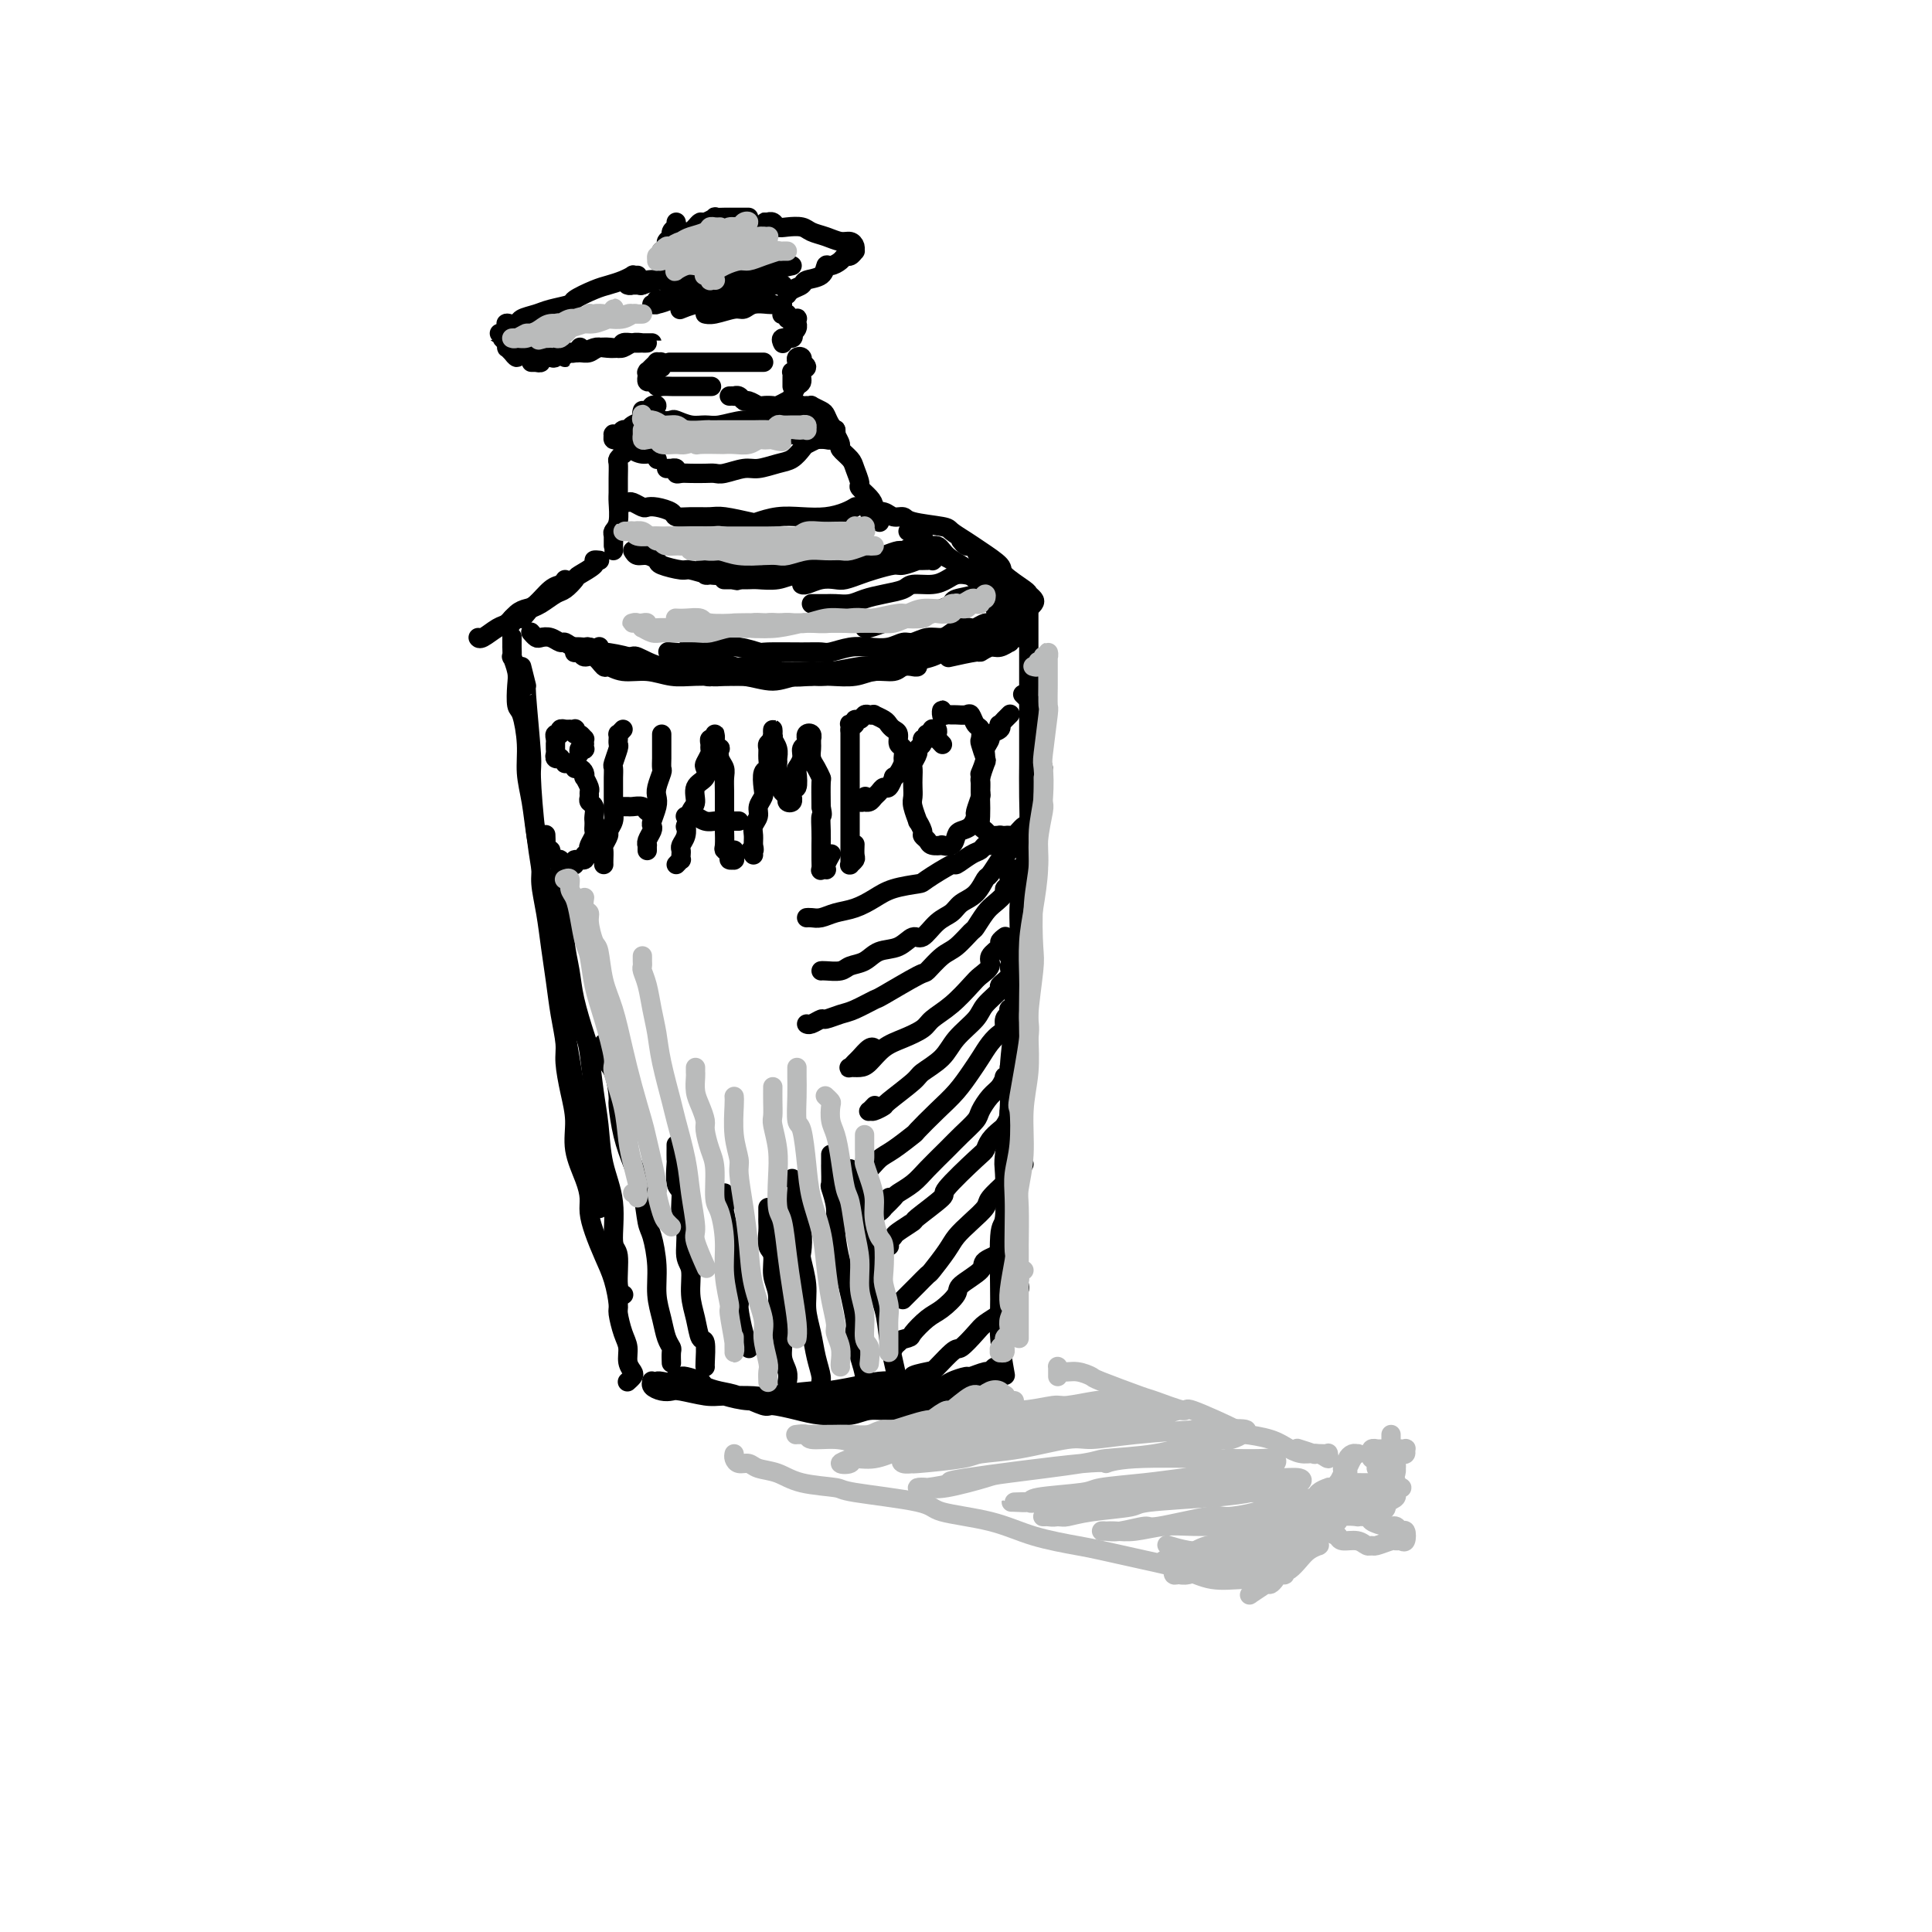<svg viewBox='0 0 400 400' version='1.1' xmlns='http://www.w3.org/2000/svg' xmlns:xlink='http://www.w3.org/1999/xlink'><g fill='none' stroke='rgb(0,0,0)' stroke-width='4' stroke-linecap='round' stroke-linejoin='round'><path d='M108,138c0.454,1.808 0.909,3.616 1,4c0.091,0.384 -0.180,-0.658 0,2c0.180,2.658 0.812,9.014 1,12c0.188,2.986 -0.068,2.602 0,5c0.068,2.398 0.460,7.580 1,12c0.540,4.420 1.229,8.080 2,13c0.771,4.920 1.625,11.101 2,14c0.375,2.899 0.271,2.516 1,7c0.729,4.484 2.290,13.836 3,18c0.710,4.164 0.569,3.141 1,5c0.431,1.859 1.435,6.601 2,10c0.565,3.399 0.691,5.453 1,7c0.309,1.547 0.803,2.585 1,3c0.197,0.415 0.099,0.208 0,0'/><path d='M110,131c-0.095,-0.111 -0.190,-0.222 0,0c0.190,0.222 0.666,0.776 1,1c0.334,0.224 0.525,0.116 1,0c0.475,-0.116 1.233,-0.242 2,0c0.767,0.242 1.543,0.852 2,1c0.457,0.148 0.596,-0.166 1,0c0.404,0.166 1.075,0.813 2,1c0.925,0.187 2.104,-0.086 3,0c0.896,0.086 1.507,0.530 3,1c1.493,0.470 3.867,0.967 5,1c1.133,0.033 1.023,-0.398 2,0c0.977,0.398 3.039,1.623 5,2c1.961,0.377 3.819,-0.095 6,0c2.181,0.095 4.683,0.758 7,1c2.317,0.242 4.448,0.062 7,0c2.552,-0.062 5.524,-0.005 7,0c1.476,0.005 1.457,-0.040 3,0c1.543,0.040 4.650,0.165 7,0c2.350,-0.165 3.944,-0.620 6,-1c2.056,-0.380 4.574,-0.683 6,-1c1.426,-0.317 1.760,-0.647 3,-1c1.240,-0.353 3.388,-0.729 5,-1c1.612,-0.271 2.689,-0.436 4,-1c1.311,-0.564 2.855,-1.527 4,-2c1.145,-0.473 1.891,-0.456 3,-1c1.109,-0.544 2.582,-1.649 3,-2c0.418,-0.351 -0.217,0.054 0,0c0.217,-0.054 1.287,-0.565 2,-1c0.713,-0.435 1.069,-0.793 1,-1c-0.069,-0.207 -0.562,-0.264 -1,0c-0.438,0.264 -0.821,0.848 -1,1c-0.179,0.152 -0.155,-0.128 -1,0c-0.845,0.128 -2.560,0.663 -3,1c-0.440,0.337 0.397,0.475 0,1c-0.397,0.525 -2.026,1.436 -3,2c-0.974,0.564 -1.293,0.781 -2,1c-0.707,0.219 -1.802,0.441 -3,1c-1.198,0.559 -2.498,1.456 -4,2c-1.502,0.544 -3.204,0.734 -4,1c-0.796,0.266 -0.684,0.608 -2,1c-1.316,0.392 -4.058,0.833 -6,1c-1.942,0.167 -3.084,0.061 -5,0c-1.916,-0.061 -4.606,-0.075 -7,0c-2.394,0.075 -4.492,0.241 -7,0c-2.508,-0.241 -5.426,-0.888 -7,-1c-1.574,-0.112 -1.803,0.310 -3,0c-1.197,-0.310 -3.361,-1.353 -6,-2c-2.639,-0.647 -5.754,-0.899 -7,-1c-1.246,-0.101 -0.623,-0.050 0,0'/><path d='M213,127c0.000,-0.125 0.000,-0.250 0,0c-0.000,0.250 -0.000,0.876 0,1c0.000,0.124 0.000,-0.254 0,0c-0.000,0.254 -0.000,1.141 0,2c0.000,0.859 0.000,1.690 0,3c-0.000,1.310 -0.000,3.101 0,4c0.000,0.899 0.000,0.908 0,2c-0.000,1.092 -0.000,3.266 0,5c0.000,1.734 0.001,3.027 0,5c-0.001,1.973 -0.003,4.626 0,6c0.003,1.374 0.011,1.470 0,3c-0.011,1.530 -0.040,4.493 0,7c0.040,2.507 0.150,4.557 0,7c-0.150,2.443 -0.561,5.281 -1,8c-0.439,2.719 -0.906,5.321 -1,8c-0.094,2.679 0.186,5.435 0,9c-0.186,3.565 -0.838,7.940 -1,10c-0.162,2.060 0.167,1.804 0,4c-0.167,2.196 -0.828,6.842 -1,10c-0.172,3.158 0.146,4.828 0,8c-0.146,3.172 -0.757,7.845 -1,10c-0.243,2.155 -0.119,1.791 0,4c0.119,2.209 0.232,6.992 0,9c-0.232,2.008 -0.808,1.240 -1,4c-0.192,2.760 0.000,9.049 0,13c-0.000,3.951 -0.192,5.564 0,8c0.192,2.436 0.769,5.696 1,7c0.231,1.304 0.115,0.652 0,0'/><path d='M106,132c-0.000,-0.123 -0.000,-0.245 0,0c0.000,0.245 0.000,0.859 0,1c-0.000,0.141 -0.001,-0.189 0,0c0.001,0.189 0.004,0.897 0,1c-0.004,0.103 -0.015,-0.400 0,0c0.015,0.400 0.056,1.701 0,2c-0.056,0.299 -0.208,-0.404 0,0c0.208,0.404 0.778,1.916 1,3c0.222,1.084 0.097,1.741 0,3c-0.097,1.259 -0.167,3.121 0,4c0.167,0.879 0.569,0.775 1,2c0.431,1.225 0.890,3.780 1,6c0.110,2.220 -0.129,4.104 0,6c0.129,1.896 0.626,3.803 1,6c0.374,2.197 0.625,4.683 1,7c0.375,2.317 0.874,4.466 1,6c0.126,1.534 -0.121,2.453 0,4c0.121,1.547 0.611,3.723 1,6c0.389,2.277 0.678,4.655 1,7c0.322,2.345 0.677,4.656 1,7c0.323,2.344 0.612,4.719 1,7c0.388,2.281 0.873,4.467 1,6c0.127,1.533 -0.103,2.412 0,4c0.103,1.588 0.539,3.885 1,6c0.461,2.115 0.946,4.050 1,6c0.054,1.950 -0.323,3.917 0,6c0.323,2.083 1.346,4.282 2,6c0.654,1.718 0.938,2.954 1,4c0.062,1.046 -0.099,1.902 0,3c0.099,1.098 0.456,2.438 1,4c0.544,1.562 1.273,3.345 2,5c0.727,1.655 1.453,3.180 2,5c0.547,1.820 0.916,3.933 1,5c0.084,1.067 -0.118,1.088 0,2c0.118,0.912 0.554,2.717 1,4c0.446,1.283 0.900,2.046 1,3c0.100,0.954 -0.156,2.098 0,3c0.156,0.902 0.722,1.561 1,2c0.278,0.439 0.267,0.657 0,1c-0.267,0.343 -0.791,0.812 -1,1c-0.209,0.188 -0.105,0.094 0,0'/><path d='M140,285c0.397,0.024 0.794,0.048 1,0c0.206,-0.048 0.219,-0.169 1,0c0.781,0.169 2.328,0.627 3,1c0.672,0.373 0.467,0.659 1,1c0.533,0.341 1.804,0.735 3,1c1.196,0.265 2.316,0.400 4,1c1.684,0.600 3.931,1.664 5,2c1.069,0.336 0.959,-0.058 2,0c1.041,0.058 3.232,0.566 5,1c1.768,0.434 3.114,0.793 5,1c1.886,0.207 4.311,0.263 6,0c1.689,-0.263 2.642,-0.844 4,-1c1.358,-0.156 3.123,0.114 5,0c1.877,-0.114 3.867,-0.611 5,-1c1.133,-0.389 1.408,-0.668 2,-1c0.592,-0.332 1.502,-0.715 3,-1c1.498,-0.285 3.586,-0.471 5,-1c1.414,-0.529 2.154,-1.399 3,-2c0.846,-0.601 1.797,-0.931 2,-1c0.203,-0.069 -0.341,0.124 0,0c0.341,-0.124 1.566,-0.565 2,-1c0.434,-0.435 0.077,-0.864 0,-1c-0.077,-0.136 0.126,0.020 0,0c-0.126,-0.020 -0.581,-0.216 -1,0c-0.419,0.216 -0.802,0.846 -1,1c-0.198,0.154 -0.211,-0.166 -1,0c-0.789,0.166 -2.355,0.818 -3,1c-0.645,0.182 -0.370,-0.105 -1,0c-0.630,0.105 -2.167,0.601 -3,1c-0.833,0.399 -0.964,0.699 -2,1c-1.036,0.301 -2.979,0.601 -4,1c-1.021,0.399 -1.121,0.895 -2,1c-0.879,0.105 -2.537,-0.182 -4,0c-1.463,0.182 -2.732,0.835 -4,1c-1.268,0.165 -2.537,-0.156 -4,0c-1.463,0.156 -3.121,0.789 -5,1c-1.879,0.211 -3.979,0.001 -5,0c-1.021,-0.001 -0.962,0.206 -2,0c-1.038,-0.206 -3.175,-0.825 -5,-1c-1.825,-0.175 -3.340,0.094 -5,0c-1.660,-0.094 -3.464,-0.551 -5,-1c-1.536,-0.449 -2.803,-0.891 -4,-1c-1.197,-0.109 -2.325,0.115 -3,0c-0.675,-0.115 -0.899,-0.567 -2,-1c-1.101,-0.433 -3.081,-0.845 -4,-1c-0.919,-0.155 -0.776,-0.052 -1,0c-0.224,0.052 -0.813,0.053 -1,0c-0.187,-0.053 0.030,-0.159 0,0c-0.030,0.159 -0.307,0.582 0,1c0.307,0.418 1.198,0.830 2,1c0.802,0.170 1.515,0.098 2,0c0.485,-0.098 0.742,-0.221 2,0c1.258,0.221 3.518,0.787 5,1c1.482,0.213 2.186,0.072 4,0c1.814,-0.072 4.739,-0.075 6,0c1.261,0.075 0.857,0.226 3,0c2.143,-0.226 6.831,-0.831 9,-1c2.169,-0.169 1.818,0.099 3,0c1.182,-0.099 3.895,-0.565 6,-1c2.105,-0.435 3.601,-0.839 5,-1c1.399,-0.161 2.699,-0.081 4,0'/><path d='M186,286c6.690,-0.631 3.417,-0.708 3,-1c-0.417,-0.292 2.024,-0.798 3,-1c0.976,-0.202 0.488,-0.101 0,0'/><path d='M106,129c-0.090,-0.416 -0.179,-0.833 0,-1c0.179,-0.167 0.627,-0.085 1,0c0.373,0.085 0.670,0.173 1,0c0.330,-0.173 0.693,-0.609 1,-1c0.307,-0.391 0.559,-0.739 1,-1c0.441,-0.261 1.071,-0.436 2,-1c0.929,-0.564 2.155,-1.517 3,-2c0.845,-0.483 1.307,-0.497 2,-1c0.693,-0.503 1.615,-1.494 2,-2c0.385,-0.506 0.233,-0.528 1,-1c0.767,-0.472 2.453,-1.395 3,-2c0.547,-0.605 -0.045,-0.894 0,-1c0.045,-0.106 0.727,-0.030 1,0c0.273,0.030 0.136,0.015 0,0'/><path d='M117,120c-0.274,0.393 -0.549,0.787 -1,1c-0.451,0.213 -1.080,0.246 -2,1c-0.920,0.754 -2.132,2.228 -3,3c-0.868,0.772 -1.392,0.841 -2,1c-0.608,0.159 -1.301,0.407 -2,1c-0.699,0.593 -1.403,1.532 -2,2c-0.597,0.468 -1.088,0.466 -2,1c-0.912,0.534 -2.246,1.605 -3,2c-0.754,0.395 -0.930,0.113 -1,0c-0.070,-0.113 -0.035,-0.056 0,0'/><path d='M210,126c0.122,0.111 0.245,0.223 0,0c-0.245,-0.223 -0.856,-0.780 -1,-1c-0.144,-0.220 0.180,-0.105 0,0c-0.180,0.105 -0.863,0.198 -1,0c-0.137,-0.198 0.271,-0.687 0,-1c-0.271,-0.313 -1.223,-0.450 -2,-1c-0.777,-0.550 -1.381,-1.512 -2,-2c-0.619,-0.488 -1.254,-0.503 -2,-1c-0.746,-0.497 -1.604,-1.476 -2,-2c-0.396,-0.524 -0.329,-0.593 -1,-1c-0.671,-0.407 -2.078,-1.154 -3,-2c-0.922,-0.846 -1.358,-1.793 -2,-2c-0.642,-0.207 -1.489,0.326 -2,0c-0.511,-0.326 -0.686,-1.510 -1,-2c-0.314,-0.490 -0.768,-0.286 -1,0c-0.232,0.286 -0.242,0.654 0,1c0.242,0.346 0.736,0.669 1,1c0.264,0.331 0.299,0.670 1,1c0.701,0.330 2.068,0.652 3,1c0.932,0.348 1.430,0.724 2,1c0.570,0.276 1.211,0.452 2,1c0.789,0.548 1.727,1.466 3,2c1.273,0.534 2.881,0.682 4,1c1.119,0.318 1.748,0.805 2,1c0.252,0.195 0.126,0.097 0,0'/><path d='M132,57c-0.463,0.023 -0.926,0.047 -1,0c-0.074,-0.047 0.242,-0.163 0,0c-0.242,0.163 -1.042,0.607 -2,1c-0.958,0.393 -2.073,0.735 -3,1c-0.927,0.265 -1.664,0.452 -3,1c-1.336,0.548 -3.269,1.456 -4,2c-0.731,0.544 -0.261,0.724 -1,1c-0.739,0.276 -2.689,0.648 -4,1c-1.311,0.352 -1.984,0.683 -3,1c-1.016,0.317 -2.375,0.621 -3,1c-0.625,0.379 -0.514,0.833 -1,1c-0.486,0.167 -1.567,0.048 -2,0c-0.433,-0.048 -0.216,-0.024 0,0'/><path d='M110,75c0.422,-0.000 0.844,-0.000 1,0c0.156,0.000 0.046,0.001 0,0c-0.046,-0.001 -0.028,-0.004 0,0c0.028,0.004 0.067,0.015 0,0c-0.067,-0.015 -0.240,-0.055 0,0c0.240,0.055 0.893,0.207 1,0c0.107,-0.207 -0.331,-0.772 0,-1c0.331,-0.228 1.429,-0.117 2,0c0.571,0.117 0.613,0.241 1,0c0.387,-0.241 1.120,-0.848 2,-1c0.880,-0.152 1.909,0.152 3,0c1.091,-0.152 2.246,-0.759 3,-1c0.754,-0.241 1.109,-0.117 2,0c0.891,0.117 2.318,0.228 3,0c0.682,-0.228 0.618,-0.793 1,-1c0.382,-0.207 1.209,-0.056 2,0c0.791,0.056 1.544,0.015 2,0c0.456,-0.015 0.614,-0.005 1,0c0.386,0.005 1.001,0.005 1,0c-0.001,-0.005 -0.618,-0.015 -1,0c-0.382,0.015 -0.529,0.056 -1,0c-0.471,-0.056 -1.267,-0.207 -2,0c-0.733,0.207 -1.404,0.773 -2,1c-0.596,0.227 -1.119,0.114 -2,0c-0.881,-0.114 -2.121,-0.228 -3,0c-0.879,0.228 -1.398,0.798 -2,1c-0.602,0.202 -1.286,0.036 -2,0c-0.714,-0.036 -1.456,0.057 -2,0c-0.544,-0.057 -0.889,-0.263 -1,0c-0.111,0.263 0.012,0.995 0,1c-0.012,0.005 -0.161,-0.717 0,-1c0.161,-0.283 0.631,-0.127 1,0c0.369,0.127 0.638,0.227 1,0c0.362,-0.227 0.818,-0.779 1,-1c0.182,-0.221 0.091,-0.110 0,0'/><path d='M137,54c0.002,0.081 0.005,0.162 0,0c-0.005,-0.162 -0.016,-0.568 0,-1c0.016,-0.432 0.061,-0.889 0,-1c-0.061,-0.111 -0.228,0.125 0,0c0.228,-0.125 0.849,-0.612 1,-1c0.151,-0.388 -0.170,-0.677 0,-1c0.170,-0.323 0.830,-0.679 1,-1c0.170,-0.321 -0.151,-0.608 0,-1c0.151,-0.392 0.772,-0.889 1,-1c0.228,-0.111 0.061,0.162 0,0c-0.061,-0.162 -0.018,-0.761 0,-1c0.018,-0.239 0.009,-0.120 0,0'/><path d='M141,48c0.453,0.000 0.905,0.001 1,0c0.095,-0.001 -0.168,-0.003 0,0c0.168,0.003 0.766,0.011 1,0c0.234,-0.011 0.103,-0.040 0,0c-0.103,0.040 -0.177,0.151 0,0c0.177,-0.151 0.606,-0.562 1,-1c0.394,-0.438 0.753,-0.902 1,-1c0.247,-0.098 0.384,0.170 1,0c0.616,-0.170 1.713,-0.778 2,-1c0.287,-0.222 -0.235,-0.060 0,0c0.235,0.060 1.226,0.016 2,0c0.774,-0.016 1.331,-0.004 2,0c0.669,0.004 1.449,0.001 2,0c0.551,-0.001 0.872,-0.000 1,0c0.128,0.000 0.064,0.000 0,0'/><path d='M159,46c0.145,-0.001 0.291,-0.001 0,0c-0.291,0.001 -1.018,0.004 -1,0c0.018,-0.004 0.780,-0.015 1,0c0.220,0.015 -0.103,0.056 0,0c0.103,-0.056 0.632,-0.208 1,0c0.368,0.208 0.577,0.776 1,1c0.423,0.224 1.061,0.102 2,0c0.939,-0.102 2.177,-0.186 3,0c0.823,0.186 1.229,0.641 2,1c0.771,0.359 1.905,0.622 3,1c1.095,0.378 2.151,0.871 3,1c0.849,0.129 1.493,-0.105 2,0c0.507,0.105 0.879,0.549 1,1c0.121,0.451 -0.008,0.908 0,1c0.008,0.092 0.153,-0.181 0,0c-0.153,0.181 -0.605,0.817 -1,1c-0.395,0.183 -0.734,-0.088 -1,0c-0.266,0.088 -0.460,0.534 -1,1c-0.540,0.466 -1.425,0.951 -2,1c-0.575,0.049 -0.840,-0.338 -1,0c-0.160,0.338 -0.215,1.401 -1,2c-0.785,0.599 -2.302,0.735 -3,1c-0.698,0.265 -0.579,0.659 -1,1c-0.421,0.341 -1.383,0.630 -2,1c-0.617,0.370 -0.891,0.820 -1,1c-0.109,0.180 -0.055,0.090 0,0'/><path d='M162,63c0.002,0.452 0.005,0.905 0,1c-0.005,0.095 -0.016,-0.167 0,0c0.016,0.167 0.061,0.763 0,1c-0.061,0.237 -0.226,0.116 0,0c0.226,-0.116 0.844,-0.227 1,0c0.156,0.227 -0.151,0.793 0,1c0.151,0.207 0.758,0.054 1,0c0.242,-0.054 0.117,-0.011 0,0c-0.117,0.011 -0.228,-0.012 0,0c0.228,0.012 0.794,0.058 1,0c0.206,-0.058 0.052,-0.222 0,0c-0.052,0.222 -0.000,0.829 0,1c0.000,0.171 -0.050,-0.094 0,0c0.050,0.094 0.202,0.546 0,1c-0.202,0.454 -0.758,0.910 -1,1c-0.242,0.090 -0.170,-0.186 0,0c0.170,0.186 0.437,0.833 0,1c-0.437,0.167 -1.579,-0.147 -2,0c-0.421,0.147 -0.120,0.756 0,1c0.120,0.244 0.060,0.122 0,0'/><path d='M137,76c0.009,-0.031 0.018,-0.062 0,0c-0.018,0.062 -0.061,0.217 0,0c0.061,-0.217 0.228,-0.805 0,-1c-0.228,-0.195 -0.849,0.004 -1,0c-0.151,-0.004 0.170,-0.211 0,0c-0.170,0.211 -0.830,0.840 -1,1c-0.170,0.160 0.151,-0.149 0,0c-0.151,0.149 -0.772,0.757 -1,1c-0.228,0.243 -0.062,0.122 0,0c0.062,-0.122 0.019,-0.244 0,0c-0.019,0.244 -0.016,0.854 0,1c0.016,0.146 0.045,-0.171 0,0c-0.045,0.171 -0.164,0.830 0,1c0.164,0.170 0.610,-0.151 1,0c0.390,0.151 0.725,0.772 1,1c0.275,0.228 0.491,0.061 1,0c0.509,-0.061 1.310,-0.016 2,0c0.690,0.016 1.267,0.004 2,0c0.733,-0.004 1.622,-0.001 2,0c0.378,0.001 0.246,0.000 1,0c0.754,-0.000 2.395,-0.000 3,0c0.605,0.000 0.173,0.000 0,0c-0.173,-0.000 -0.086,-0.000 0,0'/><path d='M151,82c0.446,-0.009 0.892,-0.017 1,0c0.108,0.017 -0.122,0.061 0,0c0.122,-0.061 0.595,-0.227 1,0c0.405,0.227 0.743,0.845 1,1c0.257,0.155 0.435,-0.154 1,0c0.565,0.154 1.517,0.770 2,1c0.483,0.230 0.497,0.074 1,0c0.503,-0.074 1.497,-0.065 2,0c0.503,0.065 0.517,0.187 1,0c0.483,-0.187 1.435,-0.684 2,-1c0.565,-0.316 0.745,-0.452 1,-1c0.255,-0.548 0.587,-1.510 1,-2c0.413,-0.490 0.909,-0.509 1,-1c0.091,-0.491 -0.223,-1.456 0,-2c0.223,-0.544 0.984,-0.668 1,-1c0.016,-0.332 -0.714,-0.870 -1,-1c-0.286,-0.130 -0.128,0.150 0,0c0.128,-0.150 0.227,-0.730 0,-1c-0.227,-0.270 -0.779,-0.231 -1,0c-0.221,0.231 -0.112,0.653 0,1c0.112,0.347 0.226,0.617 0,1c-0.226,0.383 -0.793,0.877 -1,1c-0.207,0.123 -0.056,-0.125 0,0c0.056,0.125 0.015,0.622 0,1c-0.015,0.378 -0.004,0.637 0,1c0.004,0.363 0.001,0.828 0,1c-0.001,0.172 -0.000,0.049 0,0c0.000,-0.049 0.000,-0.025 0,0'/><path d='M135,85c-0.148,-0.391 -0.296,-0.781 0,-1c0.296,-0.219 1.038,-0.266 1,0c-0.038,0.266 -0.854,0.844 -1,1c-0.146,0.156 0.378,-0.112 0,0c-0.378,0.112 -1.660,0.603 -2,1c-0.340,0.397 0.260,0.698 0,1c-0.260,0.302 -1.380,0.603 -2,1c-0.620,0.397 -0.740,0.890 -1,1c-0.260,0.110 -0.659,-0.163 -1,0c-0.341,0.163 -0.624,0.760 -1,1c-0.376,0.240 -0.845,0.121 -1,0c-0.155,-0.121 0.005,-0.243 0,0c-0.005,0.243 -0.175,0.852 0,1c0.175,0.148 0.694,-0.167 1,0c0.306,0.167 0.400,0.814 1,1c0.600,0.186 1.705,-0.090 2,0c0.295,0.090 -0.222,0.546 0,1c0.222,0.454 1.183,0.905 2,1c0.817,0.095 1.489,-0.167 2,0c0.511,0.167 0.860,0.762 1,1c0.140,0.238 0.070,0.119 0,0'/><path d='M138,97c0.454,-0.008 0.909,-0.016 1,0c0.091,0.016 -0.181,0.057 0,0c0.181,-0.057 0.814,-0.211 1,0c0.186,0.211 -0.077,0.788 0,1c0.077,0.212 0.494,0.058 1,0c0.506,-0.058 1.101,-0.019 2,0c0.899,0.019 2.101,0.020 3,0c0.899,-0.020 1.493,-0.061 2,0c0.507,0.061 0.926,0.225 2,0c1.074,-0.225 2.802,-0.837 4,-1c1.198,-0.163 1.864,0.125 3,0c1.136,-0.125 2.741,-0.663 4,-1c1.259,-0.337 2.173,-0.472 3,-1c0.827,-0.528 1.566,-1.447 2,-2c0.434,-0.553 0.561,-0.739 1,-1c0.439,-0.261 1.189,-0.596 2,-1c0.811,-0.404 1.682,-0.878 2,-1c0.318,-0.122 0.082,0.108 0,0c-0.082,-0.108 -0.011,-0.553 0,-1c0.011,-0.447 -0.039,-0.894 0,-1c0.039,-0.106 0.165,0.130 0,0c-0.165,-0.130 -0.622,-0.627 -1,-1c-0.378,-0.373 -0.677,-0.622 -1,-1c-0.323,-0.378 -0.671,-0.886 -1,-1c-0.329,-0.114 -0.639,0.166 -1,0c-0.361,-0.166 -0.772,-0.776 -1,-1c-0.228,-0.224 -0.273,-0.061 0,0c0.273,0.061 0.865,0.020 1,0c0.135,-0.020 -0.185,-0.017 0,0c0.185,0.017 0.875,0.050 1,0c0.125,-0.050 -0.317,-0.181 0,0c0.317,0.181 1.391,0.674 2,1c0.609,0.326 0.753,0.484 1,1c0.247,0.516 0.598,1.391 1,2c0.402,0.609 0.854,0.951 1,1c0.146,0.049 -0.016,-0.197 0,0c0.016,0.197 0.209,0.837 0,1c-0.209,0.163 -0.819,-0.152 -1,0c-0.181,0.152 0.068,0.769 0,1c-0.068,0.231 -0.452,0.076 -1,0c-0.548,-0.076 -1.260,-0.073 -2,0c-0.740,0.073 -1.508,0.216 -2,0c-0.492,-0.216 -0.709,-0.790 -1,-1c-0.291,-0.210 -0.656,-0.056 -1,0c-0.344,0.056 -0.667,0.015 -1,0c-0.333,-0.015 -0.677,-0.004 -1,0c-0.323,0.004 -0.625,0.001 -1,0c-0.375,-0.001 -0.821,-0.000 -1,0c-0.179,0.000 -0.089,0.000 0,0'/><path d='M105,67c-0.008,0.025 -0.016,0.049 0,0c0.016,-0.049 0.056,-0.172 0,0c-0.056,0.172 -0.207,0.637 0,1c0.207,0.363 0.773,0.623 1,1c0.227,0.377 0.116,0.872 0,1c-0.116,0.128 -0.238,-0.110 0,0c0.238,0.110 0.834,0.569 1,1c0.166,0.431 -0.099,0.833 0,1c0.099,0.167 0.562,0.097 1,0c0.438,-0.097 0.850,-0.222 1,0c0.150,0.222 0.037,0.792 0,1c-0.037,0.208 0.000,0.056 0,0c-0.000,-0.056 -0.037,-0.014 0,0c0.037,0.014 0.150,-0.000 0,0c-0.150,0.000 -0.562,0.015 -1,0c-0.438,-0.015 -0.901,-0.061 -1,0c-0.099,0.061 0.166,0.228 0,0c-0.166,-0.228 -0.762,-0.849 -1,-1c-0.238,-0.151 -0.117,0.170 0,0c0.117,-0.170 0.231,-0.830 0,-1c-0.231,-0.170 -0.808,0.151 -1,0c-0.192,-0.151 0.000,-0.772 0,-1c-0.000,-0.228 -0.192,-0.062 0,0c0.192,0.062 0.770,0.020 1,0c0.230,-0.020 0.114,-0.019 0,0c-0.114,0.019 -0.227,0.057 0,0c0.227,-0.057 0.793,-0.207 1,0c0.207,0.207 0.055,0.772 0,1c-0.055,0.228 -0.015,0.118 0,0c0.015,-0.118 0.004,-0.243 0,0c-0.004,0.243 0.000,0.855 0,1c-0.000,0.145 -0.004,-0.175 0,0c0.004,0.175 0.016,0.847 0,1c-0.016,0.153 -0.061,-0.212 0,0c0.061,0.212 0.227,1.000 0,1c-0.227,-0.000 -0.846,-0.789 -1,-1c-0.154,-0.211 0.156,0.154 0,0c-0.156,-0.154 -0.777,-0.829 -1,-1c-0.223,-0.171 -0.046,0.161 0,0c0.046,-0.161 -0.039,-0.814 0,-1c0.039,-0.186 0.202,0.094 0,0c-0.202,-0.094 -0.768,-0.561 -1,-1c-0.232,-0.439 -0.129,-0.851 0,-1c0.129,-0.149 0.283,-0.036 0,0c-0.283,0.036 -1.004,-0.004 -1,0c0.004,0.004 0.733,0.054 1,0c0.267,-0.054 0.072,-0.210 0,0c-0.072,0.210 -0.019,0.787 0,1c0.019,0.213 0.006,0.061 0,0c-0.006,-0.061 -0.003,-0.030 0,0'/><path d='M129,93c-0.030,0.450 -0.061,0.900 0,1c0.061,0.100 0.212,-0.149 0,0c-0.212,0.149 -0.789,0.695 -1,1c-0.211,0.305 -0.055,0.368 0,1c0.055,0.632 0.011,1.833 0,3c-0.011,1.167 0.011,2.301 0,3c-0.011,0.699 -0.056,0.964 0,2c0.056,1.036 0.211,2.842 0,4c-0.211,1.158 -0.789,1.667 -1,2c-0.211,0.333 -0.057,0.488 0,1c0.057,0.512 0.015,1.380 0,2c-0.015,0.620 -0.004,0.991 0,1c0.004,0.009 0.001,-0.344 0,-1c-0.001,-0.656 -0.000,-1.616 0,-2c0.000,-0.384 0.000,-0.192 0,0'/><path d='M173,89c0.034,0.479 0.069,0.958 0,1c-0.069,0.042 -0.240,-0.352 0,0c0.240,0.352 0.892,1.450 1,2c0.108,0.550 -0.327,0.552 0,1c0.327,0.448 1.415,1.341 2,2c0.585,0.659 0.668,1.082 1,2c0.332,0.918 0.912,2.331 1,3c0.088,0.669 -0.317,0.595 0,1c0.317,0.405 1.357,1.289 2,2c0.643,0.711 0.891,1.248 1,2c0.109,0.752 0.081,1.717 0,2c-0.081,0.283 -0.214,-0.116 0,0c0.214,0.116 0.775,0.747 1,1c0.225,0.253 0.112,0.126 0,0'/><path d='M181,107c-0.549,-0.420 -1.098,-0.841 -1,-1c0.098,-0.159 0.842,-0.058 1,0c0.158,0.058 -0.271,0.071 0,0c0.271,-0.071 1.243,-0.226 2,0c0.757,0.226 1.300,0.833 2,1c0.700,0.167 1.556,-0.107 2,0c0.444,0.107 0.476,0.594 2,1c1.524,0.406 4.539,0.732 6,1c1.461,0.268 1.368,0.479 2,1c0.632,0.521 1.987,1.351 3,2c1.013,0.649 1.682,1.115 3,2c1.318,0.885 3.285,2.188 4,3c0.715,0.812 0.179,1.135 1,2c0.821,0.865 3.001,2.274 4,3c0.999,0.726 0.819,0.769 1,1c0.181,0.231 0.725,0.651 1,1c0.275,0.349 0.281,0.626 0,1c-0.281,0.374 -0.849,0.843 -1,1c-0.151,0.157 0.114,0.001 0,0c-0.114,-0.001 -0.608,0.155 -1,0c-0.392,-0.155 -0.681,-0.619 -1,-1c-0.319,-0.381 -0.667,-0.677 -1,-1c-0.333,-0.323 -0.653,-0.672 -1,-1c-0.347,-0.328 -0.723,-0.636 -1,-1c-0.277,-0.364 -0.455,-0.783 -1,-1c-0.545,-0.217 -1.455,-0.230 -2,-1c-0.545,-0.770 -0.723,-2.296 -1,-3c-0.277,-0.704 -0.652,-0.585 -1,-1c-0.348,-0.415 -0.668,-1.365 -1,-2c-0.332,-0.635 -0.677,-0.954 -1,-1c-0.323,-0.046 -0.626,0.180 -1,0c-0.374,-0.180 -0.821,-0.766 -1,-1c-0.179,-0.234 -0.089,-0.117 0,0'/><path d='M210,129c0.126,-0.109 0.253,-0.218 0,0c-0.253,0.218 -0.884,0.761 -1,1c-0.116,0.239 0.284,0.172 0,0c-0.284,-0.172 -1.252,-0.450 -2,0c-0.748,0.450 -1.276,1.626 -2,2c-0.724,0.374 -1.645,-0.055 -2,0c-0.355,0.055 -0.143,0.596 -1,1c-0.857,0.404 -2.784,0.673 -4,1c-1.216,0.327 -1.722,0.714 -3,1c-1.278,0.286 -3.327,0.473 -5,1c-1.673,0.527 -2.971,1.394 -5,2c-2.029,0.606 -4.789,0.952 -6,1c-1.211,0.048 -0.873,-0.201 -2,0c-1.127,0.201 -3.717,0.852 -6,1c-2.283,0.148 -4.258,-0.208 -6,0c-1.742,0.208 -3.253,0.981 -5,1c-1.747,0.019 -3.732,-0.716 -6,-1c-2.268,-0.284 -4.819,-0.118 -6,0c-1.181,0.118 -0.991,0.187 -2,0c-1.009,-0.187 -3.217,-0.628 -5,-1c-1.783,-0.372 -3.141,-0.673 -5,-1c-1.859,-0.327 -4.218,-0.680 -5,-1c-0.782,-0.320 0.013,-0.607 -1,-1c-1.013,-0.393 -3.834,-0.891 -5,-1c-1.166,-0.109 -0.676,0.171 -1,0c-0.324,-0.171 -1.461,-0.792 -2,-1c-0.539,-0.208 -0.481,-0.004 -1,0c-0.519,0.004 -1.615,-0.191 -2,0c-0.385,0.191 -0.059,0.767 0,1c0.059,0.233 -0.149,0.123 0,0c0.149,-0.123 0.655,-0.258 1,0c0.345,0.258 0.531,0.910 1,1c0.469,0.090 1.223,-0.383 2,0c0.777,0.383 1.579,1.623 2,2c0.421,0.377 0.462,-0.109 1,0c0.538,0.109 1.572,0.814 3,1c1.428,0.186 3.251,-0.147 5,0c1.749,0.147 3.424,0.772 5,1c1.576,0.228 3.054,0.057 5,0c1.946,-0.057 4.360,-0.000 6,0c1.640,0.000 2.507,-0.056 4,0c1.493,0.056 3.611,0.225 6,0c2.389,-0.225 5.048,-0.844 7,-1c1.952,-0.156 3.198,0.151 5,0c1.802,-0.151 4.160,-0.759 6,-1c1.840,-0.241 3.163,-0.113 4,0c0.837,0.113 1.187,0.212 2,0c0.813,-0.212 2.090,-0.736 3,-1c0.910,-0.264 1.453,-0.268 2,0c0.547,0.268 1.099,0.808 1,1c-0.099,0.192 -0.848,0.036 -1,0c-0.152,-0.036 0.292,0.047 0,0c-0.292,-0.047 -1.319,-0.223 -2,0c-0.681,0.223 -1.014,0.844 -2,1c-0.986,0.156 -2.625,-0.154 -4,0c-1.375,0.154 -2.486,0.772 -4,1c-1.514,0.228 -3.433,0.065 -5,0c-1.567,-0.065 -2.784,-0.033 -4,0'/><path d='M168,140c-4.200,0.308 -3.699,0.078 -5,0c-1.301,-0.078 -4.403,-0.006 -7,0c-2.597,0.006 -4.690,-0.055 -6,0c-1.310,0.055 -1.838,0.227 -3,0c-1.162,-0.227 -2.959,-0.853 -5,-1c-2.041,-0.147 -4.326,0.186 -6,0c-1.674,-0.186 -2.739,-0.891 -4,-1c-1.261,-0.109 -2.720,0.377 -4,0c-1.280,-0.377 -2.382,-1.618 -3,-2c-0.618,-0.382 -0.751,0.095 -1,0c-0.249,-0.095 -0.613,-0.761 -1,-1c-0.387,-0.239 -0.797,-0.050 -1,0c-0.203,0.050 -0.199,-0.038 0,0c0.199,0.038 0.592,0.203 1,0c0.408,-0.203 0.831,-0.772 1,-1c0.169,-0.228 0.085,-0.114 0,0'/><path d='M131,114c0.257,0.447 0.514,0.894 1,1c0.486,0.106 1.203,-0.130 2,0c0.797,0.130 1.676,0.627 2,1c0.324,0.373 0.093,0.622 1,1c0.907,0.378 2.950,0.886 4,1c1.050,0.114 1.105,-0.164 2,0c0.895,0.164 2.630,0.772 4,1c1.370,0.228 2.375,0.076 4,0c1.625,-0.076 3.871,-0.077 5,0c1.129,0.077 1.139,0.231 2,0c0.861,-0.231 2.571,-0.846 4,-1c1.429,-0.154 2.578,0.155 4,0c1.422,-0.155 3.117,-0.772 4,-1c0.883,-0.228 0.954,-0.065 2,0c1.046,0.065 3.066,0.032 4,0c0.934,-0.032 0.783,-0.062 1,0c0.217,0.062 0.802,0.217 1,0c0.198,-0.217 0.008,-0.804 0,-1c-0.008,-0.196 0.168,0.000 0,0c-0.168,-0.000 -0.678,-0.197 -1,0c-0.322,0.197 -0.457,0.788 -1,1c-0.543,0.212 -1.495,0.047 -2,0c-0.505,-0.047 -0.563,0.026 -1,0c-0.437,-0.026 -1.253,-0.151 -2,0c-0.747,0.151 -1.426,0.576 -2,1c-0.574,0.424 -1.045,0.845 -2,1c-0.955,0.155 -2.395,0.043 -3,0c-0.605,-0.043 -0.374,-0.015 -1,0c-0.626,0.015 -2.107,0.019 -3,0c-0.893,-0.019 -1.198,-0.061 -2,0c-0.802,0.061 -2.102,0.227 -3,0c-0.898,-0.227 -1.393,-0.845 -2,-1c-0.607,-0.155 -1.326,0.154 -2,0c-0.674,-0.154 -1.305,-0.771 -2,-1c-0.695,-0.229 -1.455,-0.072 -2,0c-0.545,0.072 -0.876,0.058 -1,0c-0.124,-0.058 -0.043,-0.160 0,0c0.043,0.160 0.047,0.582 0,1c-0.047,0.418 -0.144,0.831 0,1c0.144,0.169 0.530,0.094 1,0c0.470,-0.094 1.025,-0.206 2,0c0.975,0.206 2.372,0.732 3,1c0.628,0.268 0.488,0.279 1,0c0.512,-0.279 1.677,-0.848 3,-1c1.323,-0.152 2.802,0.113 4,0c1.198,-0.113 2.113,-0.604 3,-1c0.887,-0.396 1.746,-0.698 3,-1c1.254,-0.302 2.902,-0.603 4,-1c1.098,-0.397 1.645,-0.891 2,-1c0.355,-0.109 0.518,0.167 1,0c0.482,-0.167 1.282,-0.777 2,-1c0.718,-0.223 1.355,-0.061 1,0c-0.355,0.061 -1.701,0.020 -2,0c-0.299,-0.020 0.448,-0.018 0,0c-0.448,0.018 -2.093,0.054 -3,0c-0.907,-0.054 -1.077,-0.197 -2,0c-0.923,0.197 -2.598,0.733 -4,1c-1.402,0.267 -2.531,0.264 -4,0c-1.469,-0.264 -3.277,-0.790 -4,-1c-0.723,-0.210 -0.362,-0.105 0,0'/><path d='M120,156c-0.113,-0.414 -0.226,-0.828 0,-1c0.226,-0.172 0.793,-0.103 1,0c0.207,0.103 0.056,0.239 0,0c-0.056,-0.239 -0.018,-0.853 0,-1c0.018,-0.147 0.015,0.172 0,0c-0.015,-0.172 -0.043,-0.834 0,-1c0.043,-0.166 0.156,0.166 0,0c-0.156,-0.166 -0.582,-0.829 -1,-1c-0.418,-0.171 -0.829,0.150 -1,0c-0.171,-0.150 -0.102,-0.772 0,-1c0.102,-0.228 0.237,-0.061 0,0c-0.237,0.061 -0.847,0.017 -1,0c-0.153,-0.017 0.151,-0.006 0,0c-0.151,0.006 -0.757,0.005 -1,0c-0.243,-0.005 -0.121,-0.016 0,0c0.121,0.016 0.243,0.060 0,0c-0.243,-0.060 -0.850,-0.222 -1,0c-0.150,0.222 0.156,0.829 0,1c-0.156,0.171 -0.774,-0.095 -1,0c-0.226,0.095 -0.060,0.550 0,1c0.060,0.450 0.015,0.895 0,1c-0.015,0.105 0.000,-0.129 0,0c-0.000,0.129 -0.015,0.622 0,1c0.015,0.378 0.061,0.641 0,1c-0.061,0.359 -0.228,0.814 0,1c0.228,0.186 0.850,0.103 1,0c0.150,-0.103 -0.171,-0.225 0,0c0.171,0.225 0.834,0.796 1,1c0.166,0.204 -0.167,0.041 0,0c0.167,-0.041 0.832,0.041 1,0c0.168,-0.041 -0.162,-0.204 0,0c0.162,0.204 0.814,0.777 1,1c0.186,0.223 -0.095,0.096 0,0c0.095,-0.096 0.565,-0.163 1,0c0.435,0.163 0.834,0.554 1,1c0.166,0.446 0.097,0.945 0,1c-0.097,0.055 -0.223,-0.336 0,0c0.223,0.336 0.796,1.398 1,2c0.204,0.602 0.041,0.742 0,1c-0.041,0.258 0.042,0.632 0,1c-0.042,0.368 -0.207,0.728 0,1c0.207,0.272 0.787,0.454 1,1c0.213,0.546 0.058,1.455 0,2c-0.058,0.545 -0.019,0.727 0,1c0.019,0.273 0.019,0.636 0,1c-0.019,0.364 -0.056,0.729 0,1c0.056,0.271 0.207,0.450 0,1c-0.207,0.550 -0.771,1.472 -1,2c-0.229,0.528 -0.122,0.662 0,1c0.122,0.338 0.258,0.879 0,1c-0.258,0.121 -0.909,-0.178 -1,0c-0.091,0.178 0.378,0.832 0,1c-0.378,0.168 -1.604,-0.151 -2,0c-0.396,0.151 0.038,0.772 0,1c-0.038,0.228 -0.549,0.061 -1,0c-0.451,-0.061 -0.843,-0.018 -1,0c-0.157,0.018 -0.078,0.009 0,0'/><path d='M117,179c-0.802,-0.084 -0.807,-0.792 -1,-1c-0.193,-0.208 -0.573,0.086 -1,0c-0.427,-0.086 -0.899,-0.552 -1,-1c-0.101,-0.448 0.169,-0.877 0,-1c-0.169,-0.123 -0.777,0.060 -1,0c-0.223,-0.060 -0.060,-0.362 0,-1c0.060,-0.638 0.017,-1.611 0,-2c-0.017,-0.389 -0.009,-0.195 0,0'/><path d='M129,151c-0.423,0.455 -0.846,0.910 -1,1c-0.154,0.090 -0.040,-0.185 0,0c0.040,0.185 0.007,0.831 0,1c-0.007,0.169 0.012,-0.138 0,0c-0.012,0.138 -0.056,0.722 0,1c0.056,0.278 0.211,0.248 0,1c-0.211,0.752 -0.789,2.284 -1,3c-0.211,0.716 -0.057,0.615 0,1c0.057,0.385 0.015,1.254 0,2c-0.015,0.746 -0.003,1.368 0,2c0.003,0.632 -0.003,1.272 0,2c0.003,0.728 0.016,1.542 0,2c-0.016,0.458 -0.061,0.561 0,1c0.061,0.439 0.226,1.216 0,2c-0.226,0.784 -0.845,1.576 -1,2c-0.155,0.424 0.155,0.482 0,1c-0.155,0.518 -0.774,1.498 -1,2c-0.226,0.502 -0.061,0.527 0,1c0.061,0.473 0.016,1.395 0,2c-0.016,0.605 -0.004,0.894 0,1c0.004,0.106 0.001,0.028 0,0c-0.001,-0.028 -0.000,-0.008 0,0c0.000,0.008 0.000,0.004 0,0'/><path d='M137,152c0.000,0.448 0.000,0.896 0,1c-0.000,0.104 -0.000,-0.137 0,0c0.000,0.137 0.001,0.651 0,1c-0.001,0.349 -0.004,0.534 0,1c0.004,0.466 0.015,1.213 0,2c-0.015,0.787 -0.056,1.613 0,2c0.056,0.387 0.207,0.335 0,1c-0.207,0.665 -0.774,2.048 -1,3c-0.226,0.952 -0.112,1.472 0,2c0.112,0.528 0.222,1.062 0,2c-0.222,0.938 -0.778,2.280 -1,3c-0.222,0.720 -0.112,0.819 0,1c0.112,0.181 0.226,0.445 0,1c-0.226,0.555 -0.793,1.403 -1,2c-0.207,0.597 -0.056,0.945 0,1c0.056,0.055 0.015,-0.181 0,0c-0.015,0.181 -0.004,0.780 0,1c0.004,0.220 0.001,0.063 0,0c-0.001,-0.063 -0.001,-0.031 0,0'/><path d='M127,167c0.455,-0.000 0.910,-0.000 1,0c0.090,0.000 -0.184,0.000 0,0c0.184,-0.000 0.827,-0.001 1,0c0.173,0.001 -0.123,0.004 0,0c0.123,-0.004 0.664,-0.015 1,0c0.336,0.015 0.468,0.057 1,0c0.532,-0.057 1.463,-0.211 2,0c0.537,0.211 0.680,0.789 1,1c0.320,0.211 0.817,0.057 1,0c0.183,-0.057 0.052,-0.016 0,0c-0.052,0.016 -0.026,0.008 0,0'/><path d='M140,179c0.422,-0.446 0.844,-0.892 1,-1c0.156,-0.108 0.045,0.124 0,0c-0.045,-0.124 -0.026,-0.602 0,-1c0.026,-0.398 0.059,-0.717 0,-1c-0.059,-0.283 -0.209,-0.531 0,-1c0.209,-0.469 0.778,-1.160 1,-2c0.222,-0.840 0.096,-1.828 0,-2c-0.096,-0.172 -0.162,0.474 0,0c0.162,-0.474 0.551,-2.067 1,-3c0.449,-0.933 0.956,-1.204 1,-2c0.044,-0.796 -0.377,-2.115 0,-3c0.377,-0.885 1.551,-1.336 2,-2c0.449,-0.664 0.173,-1.539 0,-2c-0.173,-0.461 -0.244,-0.506 0,-1c0.244,-0.494 0.801,-1.438 1,-2c0.199,-0.562 0.039,-0.743 0,-1c-0.039,-0.257 0.042,-0.592 0,-1c-0.042,-0.408 -0.207,-0.891 0,-1c0.207,-0.109 0.787,0.156 1,0c0.213,-0.156 0.061,-0.731 0,-1c-0.061,-0.269 -0.030,-0.231 0,0c0.030,0.231 0.060,0.656 0,1c-0.060,0.344 -0.208,0.606 0,1c0.208,0.394 0.774,0.920 1,1c0.226,0.080 0.113,-0.286 0,0c-0.113,0.286 -0.226,1.222 0,2c0.226,0.778 0.793,1.396 1,2c0.207,0.604 0.056,1.192 0,2c-0.056,0.808 -0.015,1.835 0,3c0.015,1.165 0.004,2.466 0,3c-0.004,0.534 -0.002,0.300 0,1c0.002,0.700 0.005,2.334 0,3c-0.005,0.666 -0.016,0.364 0,1c0.016,0.636 0.061,2.209 0,3c-0.061,0.791 -0.227,0.800 0,1c0.227,0.200 0.845,0.590 1,1c0.155,0.410 -0.155,0.839 0,1c0.155,0.161 0.774,0.053 1,0c0.226,-0.053 0.061,-0.053 0,0c-0.061,0.053 -0.016,0.159 0,0c0.016,-0.159 0.004,-0.581 0,-1c-0.004,-0.419 -0.001,-0.834 0,-1c0.001,-0.166 0.001,-0.083 0,0'/><path d='M142,169c0.032,-0.001 0.063,-0.001 0,0c-0.063,0.001 -0.221,0.004 0,0c0.221,-0.004 0.822,-0.015 1,0c0.178,0.015 -0.068,0.057 0,0c0.068,-0.057 0.451,-0.211 1,0c0.549,0.211 1.264,0.789 2,1c0.736,0.211 1.493,0.057 2,0c0.507,-0.057 0.763,-0.015 1,0c0.237,0.015 0.455,0.004 1,0c0.545,-0.004 1.416,-0.001 2,0c0.584,0.001 0.881,0.000 1,0c0.119,-0.000 0.059,-0.000 0,0'/><path d='M156,177c-0.039,-0.424 -0.077,-0.848 0,-1c0.077,-0.152 0.270,-0.033 0,0c-0.270,0.033 -1.002,-0.022 -1,0c0.002,0.022 0.737,0.119 1,0c0.263,-0.119 0.056,-0.454 0,-1c-0.056,-0.546 0.041,-1.301 0,-2c-0.041,-0.699 -0.221,-1.341 0,-2c0.221,-0.659 0.843,-1.336 1,-2c0.157,-0.664 -0.150,-1.315 0,-2c0.150,-0.685 0.758,-1.405 1,-2c0.242,-0.595 0.118,-1.066 0,-2c-0.118,-0.934 -0.229,-2.330 0,-3c0.229,-0.670 0.797,-0.613 1,-1c0.203,-0.387 0.040,-1.216 0,-2c-0.040,-0.784 0.042,-1.521 0,-2c-0.042,-0.479 -0.207,-0.700 0,-1c0.207,-0.300 0.787,-0.681 1,-1c0.213,-0.319 0.061,-0.577 0,-1c-0.061,-0.423 -0.031,-1.010 0,-1c0.031,0.010 0.061,0.618 0,1c-0.061,0.382 -0.214,0.538 0,1c0.214,0.462 0.793,1.231 1,2c0.207,0.769 0.040,1.540 0,2c-0.040,0.460 0.046,0.609 0,1c-0.046,0.391 -0.224,1.022 0,2c0.224,0.978 0.848,2.302 1,3c0.152,0.698 -0.170,0.771 0,1c0.170,0.229 0.830,0.614 1,1c0.170,0.386 -0.152,0.775 0,1c0.152,0.225 0.776,0.288 1,0c0.224,-0.288 0.046,-0.925 0,-1c-0.046,-0.075 0.039,0.412 0,0c-0.039,-0.412 -0.203,-1.724 0,-2c0.203,-0.276 0.771,0.483 1,0c0.229,-0.483 0.118,-2.209 0,-3c-0.118,-0.791 -0.242,-0.647 0,-1c0.242,-0.353 0.850,-1.204 1,-2c0.150,-0.796 -0.157,-1.537 0,-2c0.157,-0.463 0.778,-0.647 1,-1c0.222,-0.353 0.045,-0.875 0,-1c-0.045,-0.125 0.040,0.148 0,0c-0.040,-0.148 -0.207,-0.716 0,-1c0.207,-0.284 0.788,-0.284 1,0c0.212,0.284 0.056,0.853 0,1c-0.056,0.147 -0.012,-0.127 0,0c0.012,0.127 -0.007,0.654 0,1c0.007,0.346 0.040,0.509 0,1c-0.040,0.491 -0.154,1.308 0,2c0.154,0.692 0.577,1.258 1,2c0.423,0.742 0.845,1.661 1,2c0.155,0.339 0.044,0.097 0,1c-0.044,0.903 -0.022,2.952 0,5'/><path d='M170,167c0.464,2.323 0.124,1.629 0,2c-0.124,0.371 -0.033,1.806 0,3c0.033,1.194 0.008,2.148 0,3c-0.008,0.852 0.002,1.601 0,2c-0.002,0.399 -0.014,0.447 0,1c0.014,0.553 0.055,1.610 0,2c-0.055,0.390 -0.207,0.111 0,0c0.207,-0.111 0.774,-0.055 1,0c0.226,0.055 0.112,0.107 0,0c-0.112,-0.107 -0.223,-0.375 0,-1c0.223,-0.625 0.778,-1.607 1,-2c0.222,-0.393 0.111,-0.196 0,0'/><path d='M176,151c0.000,0.446 0.000,0.891 0,1c-0.000,0.109 -0.000,-0.119 0,0c0.000,0.119 0.000,0.583 0,1c-0.000,0.417 -0.000,0.786 0,1c0.000,0.214 0.000,0.273 0,1c-0.000,0.727 -0.000,2.123 0,3c0.000,0.877 0.000,1.237 0,2c-0.000,0.763 -0.000,1.930 0,3c0.000,1.070 0.000,2.044 0,3c-0.000,0.956 -0.000,1.895 0,3c0.000,1.105 0.000,2.376 0,3c-0.000,0.624 -0.000,0.602 0,1c0.000,0.398 0.000,1.217 0,2c-0.000,0.783 -0.001,1.531 0,2c0.001,0.469 0.004,0.658 0,1c-0.004,0.342 -0.015,0.836 0,1c0.015,0.164 0.057,-0.002 0,0c-0.057,0.002 -0.211,0.172 0,0c0.211,-0.172 0.789,-0.685 1,-1c0.211,-0.315 0.057,-0.431 0,-1c-0.057,-0.569 -0.016,-1.591 0,-2c0.016,-0.409 0.008,-0.204 0,0'/><path d='M176,151c-0.009,0.111 -0.017,0.222 0,0c0.017,-0.222 0.060,-0.776 0,-1c-0.060,-0.224 -0.223,-0.116 0,0c0.223,0.116 0.833,0.241 1,0c0.167,-0.241 -0.109,-0.849 0,-1c0.109,-0.151 0.602,0.155 1,0c0.398,-0.155 0.702,-0.771 1,-1c0.298,-0.229 0.591,-0.073 1,0c0.409,0.073 0.935,0.061 1,0c0.065,-0.061 -0.332,-0.172 0,0c0.332,0.172 1.394,0.628 2,1c0.606,0.372 0.755,0.662 1,1c0.245,0.338 0.587,0.724 1,1c0.413,0.276 0.896,0.440 1,1c0.104,0.560 -0.171,1.515 0,2c0.171,0.485 0.788,0.498 1,1c0.212,0.502 0.019,1.491 0,2c-0.019,0.509 0.135,0.536 0,1c-0.135,0.464 -0.561,1.363 -1,2c-0.439,0.637 -0.891,1.011 -1,1c-0.109,-0.011 0.125,-0.407 0,0c-0.125,0.407 -0.611,1.615 -1,2c-0.389,0.385 -0.683,-0.055 -1,0c-0.317,0.055 -0.658,0.603 -1,1c-0.342,0.397 -0.685,0.643 -1,1c-0.315,0.357 -0.603,0.824 -1,1c-0.397,0.176 -0.905,0.061 -1,0c-0.095,-0.061 0.222,-0.068 0,0c-0.222,0.068 -0.983,0.211 -1,0c-0.017,-0.211 0.709,-0.774 1,-1c0.291,-0.226 0.145,-0.113 0,0'/><path d='M195,154c0.113,0.122 0.226,0.244 0,0c-0.226,-0.244 -0.792,-0.854 -1,-1c-0.208,-0.146 -0.060,0.171 0,0c0.060,-0.171 0.031,-0.832 0,-1c-0.031,-0.168 -0.065,0.155 0,0c0.065,-0.155 0.227,-0.789 0,-1c-0.227,-0.211 -0.844,-0.000 -1,0c-0.156,0.000 0.150,-0.211 0,0c-0.150,0.211 -0.757,0.844 -1,1c-0.243,0.156 -0.122,-0.165 0,0c0.122,0.165 0.244,0.817 0,1c-0.244,0.183 -0.854,-0.102 -1,0c-0.146,0.102 0.171,0.590 0,1c-0.171,0.410 -0.830,0.743 -1,1c-0.170,0.257 0.151,0.439 0,1c-0.151,0.561 -0.772,1.502 -1,2c-0.228,0.498 -0.062,0.555 0,1c0.062,0.445 0.021,1.280 0,2c-0.021,0.720 -0.021,1.326 0,2c0.021,0.674 0.062,1.417 0,2c-0.062,0.583 -0.228,1.007 0,2c0.228,0.993 0.849,2.556 1,3c0.151,0.444 -0.168,-0.231 0,0c0.168,0.231 0.824,1.368 1,2c0.176,0.632 -0.126,0.757 0,1c0.126,0.243 0.682,0.603 1,1c0.318,0.397 0.400,0.832 1,1c0.600,0.168 1.718,0.070 2,0c0.282,-0.070 -0.272,-0.112 0,0c0.272,0.112 1.369,0.376 2,0c0.631,-0.376 0.795,-1.394 1,-2c0.205,-0.606 0.451,-0.800 1,-1c0.549,-0.200 1.401,-0.405 2,-1c0.599,-0.595 0.945,-1.578 1,-2c0.055,-0.422 -0.182,-0.282 0,-1c0.182,-0.718 0.784,-2.295 1,-3c0.216,-0.705 0.045,-0.540 0,-1c-0.045,-0.460 0.037,-1.546 0,-2c-0.037,-0.454 -0.192,-0.278 0,-1c0.192,-0.722 0.732,-2.344 1,-3c0.268,-0.656 0.265,-0.345 0,-1c-0.265,-0.655 -0.792,-2.274 -1,-3c-0.208,-0.726 -0.096,-0.559 0,-1c0.096,-0.441 0.177,-1.491 0,-2c-0.177,-0.509 -0.611,-0.476 -1,-1c-0.389,-0.524 -0.734,-1.605 -1,-2c-0.266,-0.395 -0.453,-0.105 -1,0c-0.547,0.105 -1.453,0.023 -2,0c-0.547,-0.023 -0.735,0.012 -1,0c-0.265,-0.012 -0.607,-0.069 -1,0c-0.393,0.069 -0.837,0.266 -1,0c-0.163,-0.266 -0.044,-0.995 0,-1c0.044,-0.005 0.013,0.713 0,1c-0.013,0.287 -0.006,0.144 0,0'/><path d='M209,148c0.121,-0.122 0.242,-0.244 0,0c-0.242,0.244 -0.847,0.853 -1,1c-0.153,0.147 0.147,-0.168 0,0c-0.147,0.168 -0.742,0.818 -1,1c-0.258,0.182 -0.178,-0.102 0,0c0.178,0.102 0.455,0.592 0,1c-0.455,0.408 -1.642,0.733 -2,1c-0.358,0.267 0.114,0.474 0,1c-0.114,0.526 -0.815,1.371 -1,2c-0.185,0.629 0.147,1.042 0,2c-0.147,0.958 -0.771,2.462 -1,3c-0.229,0.538 -0.062,0.109 0,1c0.062,0.891 0.020,3.103 0,4c-0.020,0.897 -0.016,0.479 0,1c0.016,0.521 0.045,1.982 0,3c-0.045,1.018 -0.163,1.593 0,2c0.163,0.407 0.607,0.644 1,1c0.393,0.356 0.734,0.829 1,1c0.266,0.171 0.456,0.038 1,0c0.544,-0.038 1.441,0.019 2,0c0.559,-0.019 0.779,-0.115 1,0c0.221,0.115 0.441,0.441 1,0c0.559,-0.441 1.457,-1.650 2,-2c0.543,-0.350 0.733,0.159 1,0c0.267,-0.159 0.612,-0.987 1,-2c0.388,-1.013 0.818,-2.210 1,-3c0.182,-0.790 0.115,-1.174 0,-2c-0.115,-0.826 -0.279,-2.094 0,-3c0.279,-0.906 0.999,-1.449 1,-2c0.001,-0.551 -0.718,-1.111 -1,-2c-0.282,-0.889 -0.126,-2.107 0,-3c0.126,-0.893 0.223,-1.462 0,-2c-0.223,-0.538 -0.764,-1.045 -1,-2c-0.236,-0.955 -0.166,-2.359 0,-3c0.166,-0.641 0.429,-0.519 0,-1c-0.429,-0.481 -1.551,-1.566 -2,-2c-0.449,-0.434 -0.224,-0.217 0,0'/><path d='M210,175c-0.449,-0.085 -0.898,-0.169 -1,0c-0.102,0.169 0.142,0.593 0,1c-0.142,0.407 -0.670,0.798 -1,1c-0.330,0.202 -0.463,0.214 -1,1c-0.537,0.786 -1.480,2.347 -2,3c-0.520,0.653 -0.617,0.400 -1,1c-0.383,0.600 -1.051,2.053 -2,3c-0.949,0.947 -2.179,1.386 -3,2c-0.821,0.614 -1.233,1.401 -2,2c-0.767,0.599 -1.889,1.010 -3,2c-1.111,0.990 -2.212,2.559 -3,3c-0.788,0.441 -1.265,-0.247 -2,0c-0.735,0.247 -1.729,1.429 -3,2c-1.271,0.571 -2.820,0.531 -4,1c-1.180,0.469 -1.990,1.446 -3,2c-1.010,0.554 -2.218,0.684 -3,1c-0.782,0.316 -1.137,0.817 -2,1c-0.863,0.183 -2.232,0.049 -3,0c-0.768,-0.049 -0.934,-0.014 -1,0c-0.066,0.014 -0.033,0.007 0,0'/><path d='M209,180c0.537,-0.081 1.073,-0.162 1,0c-0.073,0.162 -0.756,0.569 -1,1c-0.244,0.431 -0.050,0.888 0,1c0.050,0.112 -0.045,-0.121 0,0c0.045,0.121 0.231,0.597 0,1c-0.231,0.403 -0.878,0.732 -1,1c-0.122,0.268 0.281,0.476 0,1c-0.281,0.524 -1.247,1.366 -2,2c-0.753,0.634 -1.292,1.060 -2,2c-0.708,0.940 -1.584,2.393 -2,3c-0.416,0.607 -0.371,0.369 -1,1c-0.629,0.631 -1.931,2.131 -3,3c-1.069,0.869 -1.905,1.107 -3,2c-1.095,0.893 -2.450,2.442 -3,3c-0.550,0.558 -0.296,0.124 -2,1c-1.704,0.876 -5.367,3.062 -7,4c-1.633,0.938 -1.234,0.629 -2,1c-0.766,0.371 -2.695,1.424 -4,2c-1.305,0.576 -1.985,0.676 -3,1c-1.015,0.324 -2.363,0.871 -3,1c-0.637,0.129 -0.562,-0.161 -1,0c-0.438,0.161 -1.387,0.774 -2,1c-0.613,0.226 -0.889,0.065 -1,0c-0.111,-0.065 -0.055,-0.032 0,0'/><path d='M208,194c0.130,-0.096 0.261,-0.192 0,0c-0.261,0.192 -0.913,0.671 -1,1c-0.087,0.329 0.393,0.509 0,1c-0.393,0.491 -1.658,1.293 -2,2c-0.342,0.707 0.238,1.320 0,2c-0.238,0.680 -1.294,1.428 -2,2c-0.706,0.572 -1.063,0.969 -2,2c-0.937,1.031 -2.456,2.698 -4,4c-1.544,1.302 -3.113,2.240 -4,3c-0.887,0.760 -1.091,1.342 -2,2c-0.909,0.658 -2.524,1.391 -4,2c-1.476,0.609 -2.813,1.092 -4,2c-1.187,0.908 -2.224,2.240 -3,3c-0.776,0.760 -1.292,0.948 -2,1c-0.708,0.052 -1.609,-0.032 -2,0c-0.391,0.032 -0.273,0.180 0,0c0.273,-0.180 0.700,-0.689 1,-1c0.300,-0.311 0.472,-0.424 1,-1c0.528,-0.576 1.411,-1.617 2,-2c0.589,-0.383 0.882,-0.110 1,0c0.118,0.110 0.059,0.055 0,0'/><path d='M209,198c-0.116,-0.007 -0.232,-0.014 0,0c0.232,0.014 0.810,0.048 1,0c0.190,-0.048 -0.010,-0.177 0,0c0.010,0.177 0.230,0.662 0,1c-0.230,0.338 -0.909,0.531 -1,1c-0.091,0.469 0.406,1.216 0,2c-0.406,0.784 -1.716,1.605 -2,2c-0.284,0.395 0.456,0.363 0,1c-0.456,0.637 -2.108,1.943 -3,3c-0.892,1.057 -1.022,1.867 -2,3c-0.978,1.133 -2.802,2.591 -4,4c-1.198,1.409 -1.769,2.769 -3,4c-1.231,1.231 -3.121,2.334 -4,3c-0.879,0.666 -0.747,0.896 -2,2c-1.253,1.104 -3.892,3.081 -5,4c-1.108,0.919 -0.686,0.778 -1,1c-0.314,0.222 -1.366,0.805 -2,1c-0.634,0.195 -0.850,0.001 -1,0c-0.150,-0.001 -0.233,0.192 0,0c0.233,-0.192 0.781,-0.769 1,-1c0.219,-0.231 0.110,-0.115 0,0'/><path d='M209,209c0.536,-0.008 1.071,-0.016 1,0c-0.071,0.016 -0.750,0.056 -1,0c-0.250,-0.056 -0.071,-0.209 0,0c0.071,0.209 0.034,0.781 0,1c-0.034,0.219 -0.064,0.085 0,0c0.064,-0.085 0.221,-0.123 0,0c-0.221,0.123 -0.822,0.406 -1,1c-0.178,0.594 0.066,1.498 0,2c-0.066,0.502 -0.443,0.602 -1,1c-0.557,0.398 -1.295,1.095 -2,2c-0.705,0.905 -1.377,2.019 -2,3c-0.623,0.981 -1.197,1.829 -2,3c-0.803,1.171 -1.835,2.663 -3,4c-1.165,1.337 -2.461,2.518 -4,4c-1.539,1.482 -3.319,3.267 -4,4c-0.681,0.733 -0.263,0.416 -1,1c-0.737,0.584 -2.628,2.070 -4,3c-1.372,0.930 -2.224,1.303 -3,2c-0.776,0.697 -1.476,1.717 -2,2c-0.524,0.283 -0.872,-0.173 -1,0c-0.128,0.173 -0.034,0.974 0,1c0.034,0.026 0.009,-0.724 0,-1c-0.009,-0.276 -0.003,-0.079 0,0c0.003,0.079 0.001,0.039 0,0'/><path d='M209,221c0.001,0.002 0.001,0.003 0,0c-0.001,-0.003 -0.004,-0.011 0,0c0.004,0.011 0.016,0.040 0,0c-0.016,-0.040 -0.059,-0.148 0,0c0.059,0.148 0.220,0.552 0,1c-0.220,0.448 -0.823,0.939 -1,1c-0.177,0.061 0.070,-0.308 0,0c-0.070,0.308 -0.459,1.293 -1,2c-0.541,0.707 -1.235,1.136 -2,2c-0.765,0.864 -1.601,2.163 -2,3c-0.399,0.837 -0.360,1.211 -1,2c-0.640,0.789 -1.958,1.994 -3,3c-1.042,1.006 -1.808,1.813 -3,3c-1.192,1.187 -2.809,2.755 -4,4c-1.191,1.245 -1.956,2.166 -3,3c-1.044,0.834 -2.367,1.579 -3,2c-0.633,0.421 -0.577,0.516 -1,1c-0.423,0.484 -1.325,1.355 -2,2c-0.675,0.645 -1.123,1.062 -1,1c0.123,-0.062 0.816,-0.604 1,-1c0.184,-0.396 -0.143,-0.645 0,-1c0.143,-0.355 0.755,-0.816 1,-1c0.245,-0.184 0.122,-0.092 0,0'/><path d='M210,230c-0.449,-0.057 -0.897,-0.115 -1,0c-0.103,0.115 0.141,0.402 0,1c-0.141,0.598 -0.666,1.507 -1,2c-0.334,0.493 -0.477,0.570 -1,1c-0.523,0.430 -1.428,1.211 -2,2c-0.572,0.789 -0.813,1.585 -1,2c-0.187,0.415 -0.320,0.449 -2,2c-1.680,1.551 -4.905,4.618 -6,6c-1.095,1.382 -0.058,1.077 -1,2c-0.942,0.923 -3.863,3.073 -5,4c-1.137,0.927 -0.492,0.630 -1,1c-0.508,0.370 -2.171,1.405 -3,2c-0.829,0.595 -0.824,0.748 -1,1c-0.176,0.252 -0.532,0.604 -1,1c-0.468,0.396 -1.049,0.837 -1,1c0.049,0.163 0.728,0.046 1,0c0.272,-0.046 0.136,-0.023 0,0'/><path d='M211,241c0.552,0.015 1.103,0.029 1,0c-0.103,-0.029 -0.862,-0.103 -1,0c-0.138,0.103 0.343,0.383 0,1c-0.343,0.617 -1.512,1.572 -2,2c-0.488,0.428 -0.295,0.331 -1,1c-0.705,0.669 -2.309,2.106 -3,3c-0.691,0.894 -0.469,1.245 -1,2c-0.531,0.755 -1.815,1.913 -3,3c-1.185,1.087 -2.272,2.102 -3,3c-0.728,0.898 -1.098,1.680 -2,3c-0.902,1.320 -2.335,3.180 -3,4c-0.665,0.820 -0.560,0.602 -1,1c-0.440,0.398 -1.424,1.413 -2,2c-0.576,0.587 -0.743,0.746 -1,1c-0.257,0.254 -0.605,0.604 -1,1c-0.395,0.396 -0.837,0.837 -1,1c-0.163,0.163 -0.047,0.046 0,0c0.047,-0.046 0.023,-0.023 0,0'/><path d='M207,258c0.301,-0.063 0.602,-0.126 1,0c0.398,0.126 0.894,0.441 0,1c-0.894,0.559 -3.177,1.361 -4,2c-0.823,0.639 -0.187,1.114 -1,2c-0.813,0.886 -3.077,2.181 -4,3c-0.923,0.819 -0.507,1.161 -1,2c-0.493,0.839 -1.895,2.175 -3,3c-1.105,0.825 -1.914,1.139 -3,2c-1.086,0.861 -2.450,2.270 -3,3c-0.550,0.730 -0.287,0.780 -1,1c-0.713,0.220 -2.401,0.609 -3,1c-0.599,0.391 -0.109,0.785 0,1c0.109,0.215 -0.163,0.250 0,0c0.163,-0.250 0.761,-0.786 1,-1c0.239,-0.214 0.120,-0.107 0,0'/><path d='M211,266c0.093,0.358 0.187,0.715 0,1c-0.187,0.285 -0.654,0.497 -1,1c-0.346,0.503 -0.573,1.295 -1,2c-0.427,0.705 -1.056,1.322 -2,2c-0.944,0.678 -2.204,1.416 -3,2c-0.796,0.584 -1.129,1.015 -2,2c-0.871,0.985 -2.281,2.523 -3,3c-0.719,0.477 -0.746,-0.108 -2,1c-1.254,1.108 -3.736,3.908 -5,5c-1.264,1.092 -1.309,0.475 -2,1c-0.691,0.525 -2.028,2.193 -3,3c-0.972,0.807 -1.580,0.752 -2,1c-0.420,0.248 -0.651,0.797 -1,1c-0.349,0.203 -0.814,0.058 -1,0c-0.186,-0.058 -0.093,-0.029 0,0'/><path d='M207,173c0.006,-0.006 0.013,-0.012 0,0c-0.013,0.012 -0.045,0.041 0,0c0.045,-0.041 0.167,-0.151 0,0c-0.167,0.151 -0.624,0.564 -1,1c-0.376,0.436 -0.673,0.896 -1,1c-0.327,0.104 -0.685,-0.147 -1,0c-0.315,0.147 -0.586,0.691 -1,1c-0.414,0.309 -0.972,0.384 -2,1c-1.028,0.616 -2.526,1.775 -3,2c-0.474,0.225 0.075,-0.484 -1,0c-1.075,0.484 -3.774,2.161 -5,3c-1.226,0.839 -0.978,0.840 -2,1c-1.022,0.160 -3.313,0.477 -5,1c-1.687,0.523 -2.770,1.250 -4,2c-1.230,0.750 -2.606,1.521 -4,2c-1.394,0.479 -2.804,0.664 -4,1c-1.196,0.336 -2.177,0.822 -3,1c-0.823,0.178 -1.489,0.048 -2,0c-0.511,-0.048 -0.868,-0.013 -1,0c-0.132,0.013 -0.038,0.004 0,0c0.038,-0.004 0.019,-0.002 0,0'/><path d='M212,130c-0.417,-0.081 -0.834,-0.161 -1,0c-0.166,0.161 -0.081,0.564 0,1c0.081,0.436 0.159,0.906 0,1c-0.159,0.094 -0.556,-0.186 -1,0c-0.444,0.186 -0.936,0.838 -1,1c-0.064,0.162 0.299,-0.168 0,0c-0.299,0.168 -1.262,0.833 -2,1c-0.738,0.167 -1.253,-0.165 -2,0c-0.747,0.165 -1.726,0.828 -2,1c-0.274,0.172 0.157,-0.146 -1,0c-1.157,0.146 -3.902,0.756 -5,1c-1.098,0.244 -0.549,0.122 0,0'/><path d='M116,179c0.002,0.219 0.005,0.438 0,1c-0.005,0.562 -0.016,1.467 0,2c0.016,0.533 0.060,0.693 0,1c-0.060,0.307 -0.224,0.760 0,2c0.224,1.240 0.837,3.267 1,5c0.163,1.733 -0.125,3.173 0,5c0.125,1.827 0.663,4.041 1,6c0.337,1.959 0.472,3.662 1,6c0.528,2.338 1.450,5.312 2,7c0.550,1.688 0.730,2.089 1,4c0.270,1.911 0.632,5.332 1,8c0.368,2.668 0.744,4.584 1,7c0.256,2.416 0.393,5.333 1,8c0.607,2.667 1.683,5.082 2,8c0.317,2.918 -0.125,6.337 0,8c0.125,1.663 0.817,1.569 1,3c0.183,1.431 -0.143,4.385 0,6c0.143,1.615 0.755,1.890 1,2c0.245,0.110 0.122,0.055 0,0'/><path d='M125,216c0.052,0.248 0.104,0.496 0,1c-0.104,0.504 -0.365,1.263 0,2c0.365,0.737 1.358,1.452 2,3c0.642,1.548 0.935,3.931 1,5c0.065,1.069 -0.099,0.825 0,2c0.099,1.175 0.460,3.768 1,6c0.540,2.232 1.259,4.104 2,6c0.741,1.896 1.504,3.815 2,6c0.496,2.185 0.724,4.635 1,6c0.276,1.365 0.598,1.643 1,3c0.402,1.357 0.882,3.793 1,6c0.118,2.207 -0.126,4.187 0,6c0.126,1.813 0.622,3.460 1,5c0.378,1.540 0.637,2.973 1,4c0.363,1.027 0.829,1.646 1,2c0.171,0.354 0.046,0.441 0,1c-0.046,0.559 -0.013,1.588 0,2c0.013,0.412 0.007,0.206 0,0'/><path d='M140,237c-0.001,0.483 -0.001,0.967 0,1c0.001,0.033 0.004,-0.383 0,0c-0.004,0.383 -0.016,1.565 0,2c0.016,0.435 0.061,0.123 0,1c-0.061,0.877 -0.228,2.942 0,4c0.228,1.058 0.850,1.110 1,2c0.150,0.890 -0.171,2.617 0,4c0.171,1.383 0.833,2.420 1,4c0.167,1.580 -0.163,3.703 0,5c0.163,1.297 0.818,1.769 1,3c0.182,1.231 -0.109,3.219 0,5c0.109,1.781 0.618,3.353 1,5c0.382,1.647 0.638,3.370 1,4c0.362,0.630 0.829,0.169 1,1c0.171,0.831 0.046,2.955 0,4c-0.046,1.045 -0.013,1.013 0,1c0.013,-0.013 0.007,-0.006 0,0'/><path d='M150,247c-0.006,0.201 -0.012,0.401 0,1c0.012,0.599 0.041,1.596 0,2c-0.041,0.404 -0.150,0.213 0,1c0.150,0.787 0.561,2.550 1,4c0.439,1.450 0.905,2.586 1,4c0.095,1.414 -0.181,3.104 0,5c0.181,1.896 0.819,3.997 1,5c0.181,1.003 -0.096,0.908 0,2c0.096,1.092 0.564,3.371 1,5c0.436,1.629 0.839,2.608 1,3c0.161,0.392 0.081,0.196 0,0'/><path d='M159,250c0.000,0.448 0.000,0.895 0,1c-0.000,0.105 -0.001,-0.134 0,0c0.001,0.134 0.004,0.639 0,1c-0.004,0.361 -0.016,0.578 0,1c0.016,0.422 0.061,1.048 0,2c-0.061,0.952 -0.228,2.228 0,3c0.228,0.772 0.850,1.038 1,2c0.150,0.962 -0.171,2.620 0,4c0.171,1.380 0.834,2.480 1,4c0.166,1.520 -0.166,3.458 0,5c0.166,1.542 0.829,2.687 1,4c0.171,1.313 -0.150,2.795 0,4c0.150,1.205 0.771,2.132 1,3c0.229,0.868 0.065,1.677 0,2c-0.065,0.323 -0.033,0.162 0,0'/><path d='M164,244c0.415,0.437 0.829,0.874 1,1c0.171,0.126 0.097,-0.057 0,1c-0.097,1.057 -0.218,3.356 0,5c0.218,1.644 0.776,2.634 1,4c0.224,1.366 0.116,3.109 0,4c-0.116,0.891 -0.239,0.930 0,2c0.239,1.070 0.838,3.173 1,5c0.162,1.827 -0.115,3.380 0,5c0.115,1.620 0.623,3.306 1,5c0.377,1.694 0.623,3.396 1,5c0.377,1.604 0.886,3.109 1,4c0.114,0.891 -0.165,1.167 0,2c0.165,0.833 0.775,2.224 1,3c0.225,0.776 0.064,0.936 0,1c-0.064,0.064 -0.032,0.032 0,0'/><path d='M172,239c-0.001,0.316 -0.001,0.631 0,1c0.001,0.369 0.004,0.790 0,1c-0.004,0.210 -0.016,0.209 0,1c0.016,0.791 0.060,2.374 0,3c-0.060,0.626 -0.225,0.296 0,1c0.225,0.704 0.838,2.441 1,4c0.162,1.559 -0.129,2.939 0,5c0.129,2.061 0.678,4.803 1,6c0.322,1.197 0.416,0.850 1,3c0.584,2.150 1.659,6.797 2,9c0.341,2.203 -0.052,1.962 0,3c0.052,1.038 0.550,3.355 1,5c0.450,1.645 0.853,2.619 1,4c0.147,1.381 0.039,3.170 0,4c-0.039,0.830 -0.011,0.700 0,1c0.011,0.300 0.003,1.029 0,1c-0.003,-0.029 -0.001,-0.817 0,-1c0.001,-0.183 0.000,0.240 0,0c-0.000,-0.240 -0.000,-1.141 0,-2c0.000,-0.859 0.000,-1.674 0,-2c-0.000,-0.326 -0.000,-0.163 0,0'/><path d='M176,242c0.447,0.769 0.893,1.539 1,2c0.107,0.461 -0.127,0.615 0,1c0.127,0.385 0.615,1.003 1,3c0.385,1.997 0.666,5.373 1,7c0.334,1.627 0.719,1.504 1,3c0.281,1.496 0.458,4.611 1,7c0.542,2.389 1.451,4.053 2,6c0.549,1.947 0.739,4.177 1,6c0.261,1.823 0.592,3.238 1,5c0.408,1.762 0.894,3.870 1,5c0.106,1.130 -0.167,1.282 0,2c0.167,0.718 0.776,2.001 1,3c0.224,0.999 0.064,1.714 0,2c-0.064,0.286 -0.032,0.143 0,0'/><path d='M188,110c0.310,0.032 0.619,0.064 1,0c0.381,-0.064 0.832,-0.225 1,0c0.168,0.225 0.052,0.835 0,1c-0.052,0.165 -0.040,-0.114 0,0c0.040,0.114 0.107,0.622 0,1c-0.107,0.378 -0.390,0.627 -1,1c-0.610,0.373 -1.549,0.869 -2,1c-0.451,0.131 -0.416,-0.102 -1,0c-0.584,0.102 -1.788,0.539 -3,1c-1.212,0.461 -2.432,0.946 -3,1c-0.568,0.054 -0.486,-0.321 -2,0c-1.514,0.321 -4.626,1.340 -6,2c-1.374,0.660 -1.010,0.961 -2,1c-0.990,0.039 -3.332,-0.186 -5,0c-1.668,0.186 -2.661,0.782 -4,1c-1.339,0.218 -3.024,0.058 -4,0c-0.976,-0.058 -1.242,-0.016 -2,0c-0.758,0.016 -2.007,0.004 -3,0c-0.993,-0.004 -1.729,-0.001 -2,0c-0.271,0.001 -0.077,0.000 0,0c0.077,-0.000 0.039,-0.000 0,0'/><path d='M194,115c0.111,0.030 0.221,0.061 0,0c-0.221,-0.061 -0.775,-0.212 -1,0c-0.225,0.212 -0.121,0.789 0,1c0.121,0.211 0.260,0.055 0,0c-0.260,-0.055 -0.917,-0.011 -1,0c-0.083,0.011 0.408,-0.012 0,0c-0.408,0.012 -1.716,0.059 -2,0c-0.284,-0.059 0.455,-0.223 0,0c-0.455,0.223 -2.104,0.834 -3,1c-0.896,0.166 -1.040,-0.113 -2,0c-0.960,0.113 -2.735,0.618 -4,1c-1.265,0.382 -2.020,0.642 -3,1c-0.980,0.358 -2.186,0.814 -3,1c-0.814,0.186 -1.238,0.102 -2,0c-0.762,-0.102 -1.864,-0.223 -3,0c-1.136,0.223 -2.306,0.791 -3,1c-0.694,0.209 -0.913,0.060 -1,0c-0.087,-0.060 -0.044,-0.030 0,0'/><path d='M201,118c0.431,0.002 0.862,0.004 1,0c0.138,-0.004 -0.018,-0.015 0,0c0.018,0.015 0.209,0.056 0,0c-0.209,-0.056 -0.818,-0.208 -1,0c-0.182,0.208 0.063,0.778 0,1c-0.063,0.222 -0.433,0.097 -1,0c-0.567,-0.097 -1.329,-0.167 -2,0c-0.671,0.167 -1.249,0.570 -2,1c-0.751,0.430 -1.674,0.889 -3,1c-1.326,0.111 -3.054,-0.124 -4,0c-0.946,0.124 -1.111,0.608 -2,1c-0.889,0.392 -2.503,0.694 -4,1c-1.497,0.306 -2.877,0.618 -4,1c-1.123,0.382 -1.989,0.834 -3,1c-1.011,0.166 -2.166,0.044 -3,0c-0.834,-0.044 -1.347,-0.012 -2,0c-0.653,0.012 -1.445,0.003 -2,0c-0.555,-0.003 -0.873,-0.001 -1,0c-0.127,0.001 -0.064,0.000 0,0'/><path d='M205,121c0.121,0.032 0.243,0.064 0,0c-0.243,-0.064 -0.850,-0.224 -1,0c-0.150,0.224 0.157,0.834 0,1c-0.157,0.166 -0.779,-0.110 -1,0c-0.221,0.110 -0.039,0.607 -1,1c-0.961,0.393 -3.063,0.684 -4,1c-0.937,0.316 -0.710,0.658 -1,1c-0.290,0.342 -1.099,0.684 -2,1c-0.901,0.316 -1.895,0.605 -3,1c-1.105,0.395 -2.320,0.894 -3,1c-0.680,0.106 -0.823,-0.182 -2,0c-1.177,0.182 -3.387,0.833 -4,1c-0.613,0.167 0.372,-0.151 0,0c-0.372,0.151 -2.100,0.771 -3,1c-0.900,0.229 -0.971,0.065 -1,0c-0.029,-0.065 -0.014,-0.033 0,0'/><path d='M206,126c0.421,0.452 0.842,0.905 1,1c0.158,0.095 0.053,-0.167 0,0c-0.053,0.167 -0.055,0.762 0,1c0.055,0.238 0.165,0.120 0,0c-0.165,-0.120 -0.607,-0.242 -1,0c-0.393,0.242 -0.738,0.849 -1,1c-0.262,0.151 -0.440,-0.153 -1,0c-0.560,0.153 -1.500,0.763 -2,1c-0.500,0.237 -0.559,0.101 -1,0c-0.441,-0.101 -1.263,-0.167 -2,0c-0.737,0.167 -1.390,0.565 -2,1c-0.610,0.435 -1.177,0.905 -2,1c-0.823,0.095 -1.903,-0.184 -3,0c-1.097,0.184 -2.211,0.833 -3,1c-0.789,0.167 -1.255,-0.148 -2,0c-0.745,0.148 -1.770,0.758 -3,1c-1.230,0.242 -2.663,0.118 -4,0c-1.337,-0.118 -2.576,-0.228 -4,0c-1.424,0.228 -3.034,0.794 -4,1c-0.966,0.206 -1.290,0.051 -2,0c-0.710,-0.051 -1.808,0.000 -4,0c-2.192,-0.000 -5.478,-0.053 -7,0c-1.522,0.053 -1.281,0.210 -2,0c-0.719,-0.210 -2.399,-0.788 -4,-1c-1.601,-0.212 -3.123,-0.057 -5,0c-1.877,0.057 -4.108,0.016 -5,0c-0.892,-0.016 -0.446,-0.008 0,0'/><path d='M129,104c-0.098,-0.008 -0.195,-0.016 0,0c0.195,0.016 0.684,0.056 1,0c0.316,-0.056 0.460,-0.208 1,0c0.540,0.208 1.477,0.778 2,1c0.523,0.222 0.631,0.098 1,0c0.369,-0.098 0.998,-0.170 2,0c1.002,0.170 2.376,0.580 3,1c0.624,0.420 0.496,0.848 1,1c0.504,0.152 1.638,0.028 3,0c1.362,-0.028 2.950,0.041 4,0c1.050,-0.041 1.560,-0.193 3,0c1.440,0.193 3.809,0.732 5,1c1.191,0.268 1.204,0.265 2,0c0.796,-0.265 2.375,-0.793 4,-1c1.625,-0.207 3.297,-0.094 5,0c1.703,0.094 3.436,0.170 5,0c1.564,-0.170 2.960,-0.584 4,-1c1.040,-0.416 1.726,-0.833 2,-1c0.274,-0.167 0.137,-0.083 0,0'/><path d='M133,85c-0.118,0.425 -0.236,0.850 0,1c0.236,0.150 0.827,0.027 1,0c0.173,-0.027 -0.071,0.044 0,0c0.071,-0.044 0.459,-0.204 1,0c0.541,0.204 1.237,0.772 2,1c0.763,0.228 1.595,0.115 2,0c0.405,-0.115 0.383,-0.231 1,0c0.617,0.231 1.874,0.809 3,1c1.126,0.191 2.120,-0.005 3,0c0.880,0.005 1.645,0.213 3,0c1.355,-0.213 3.299,-0.845 5,-1c1.701,-0.155 3.160,0.168 4,0c0.840,-0.168 1.060,-0.829 2,-1c0.940,-0.171 2.599,0.146 4,0c1.401,-0.146 2.543,-0.756 3,-1c0.457,-0.244 0.228,-0.122 0,0'/><path d='M164,55c-2.019,0.452 -4.037,0.905 -5,1c-0.963,0.095 -0.869,-0.167 -2,0c-1.131,0.167 -3.486,0.763 -5,1c-1.514,0.237 -2.187,0.116 -3,0c-0.813,-0.116 -1.768,-0.228 -3,0c-1.232,0.228 -2.743,0.797 -4,1c-1.257,0.203 -2.260,0.040 -3,0c-0.740,-0.040 -1.217,0.042 -2,0c-0.783,-0.042 -1.871,-0.207 -3,0c-1.129,0.207 -2.300,0.788 -3,1c-0.700,0.212 -0.931,0.057 -1,0c-0.069,-0.057 0.024,-0.015 0,0c-0.024,0.015 -0.164,0.004 0,0c0.164,-0.004 0.632,-0.001 1,0c0.368,0.001 0.638,0.000 1,0c0.362,-0.000 0.818,-0.000 1,0c0.182,0.000 0.091,0.000 0,0'/><path d='M161,56c-0.971,-0.113 -1.942,-0.226 -3,0c-1.058,0.226 -2.203,0.792 -3,1c-0.797,0.208 -1.247,0.060 -2,0c-0.753,-0.060 -1.810,-0.030 -3,0c-1.190,0.030 -2.512,0.061 -3,0c-0.488,-0.061 -0.142,-0.213 -1,0c-0.858,0.213 -2.921,0.793 -4,1c-1.079,0.207 -1.175,0.041 -2,0c-0.825,-0.041 -2.378,0.041 -3,0c-0.622,-0.041 -0.311,-0.207 -1,0c-0.689,0.207 -2.378,0.786 -3,1c-0.622,0.214 -0.178,0.061 0,0c0.178,-0.061 0.089,-0.031 0,0'/><path d='M159,57c0.091,-0.001 0.181,-0.001 0,0c-0.181,0.001 -0.634,0.004 -1,0c-0.366,-0.004 -0.644,-0.016 -1,0c-0.356,0.016 -0.790,0.061 -1,0c-0.210,-0.061 -0.196,-0.227 -1,0c-0.804,0.227 -2.425,0.849 -3,1c-0.575,0.151 -0.102,-0.167 -1,0c-0.898,0.167 -3.165,0.819 -4,1c-0.835,0.181 -0.238,-0.110 -1,0c-0.762,0.110 -2.883,0.622 -4,1c-1.117,0.378 -1.232,0.623 -2,1c-0.768,0.377 -2.191,0.886 -3,1c-0.809,0.114 -1.006,-0.168 -1,0c0.006,0.168 0.215,0.788 0,1c-0.215,0.212 -0.855,0.018 -1,0c-0.145,-0.018 0.203,0.139 1,0c0.797,-0.139 2.042,-0.573 3,-1c0.958,-0.427 1.628,-0.846 2,-1c0.372,-0.154 0.446,-0.041 1,0c0.554,0.041 1.587,0.012 2,0c0.413,-0.012 0.207,-0.006 0,0'/><path d='M162,59c0.094,-0.009 0.188,-0.017 0,0c-0.188,0.017 -0.657,0.061 -1,0c-0.343,-0.061 -0.558,-0.227 -1,0c-0.442,0.227 -1.110,0.849 -2,1c-0.890,0.151 -2.002,-0.167 -3,0c-0.998,0.167 -1.883,0.819 -3,1c-1.117,0.181 -2.468,-0.109 -3,0c-0.532,0.109 -0.246,0.617 -1,1c-0.754,0.383 -2.549,0.642 -4,1c-1.451,0.358 -2.557,0.817 -3,1c-0.443,0.183 -0.221,0.092 0,0'/><path d='M160,63c-0.135,0.033 -0.270,0.065 -1,0c-0.730,-0.065 -2.056,-0.228 -3,0c-0.944,0.228 -1.507,0.846 -2,1c-0.493,0.154 -0.916,-0.154 -2,0c-1.084,0.154 -2.830,0.772 -4,1c-1.170,0.228 -1.763,0.065 -2,0c-0.237,-0.065 -0.119,-0.033 0,0'/><path d='M158,75c0.094,0.000 0.189,0.000 0,0c-0.189,0.000 -0.660,0.000 -1,0c-0.340,0.000 -0.547,0.000 -1,0c-0.453,0.000 -1.152,0.000 -2,0c-0.848,-0.000 -1.846,0.000 -3,0c-1.154,0.000 -2.464,0.000 -3,0c-0.536,0.000 -0.298,0.000 -1,0c-0.702,0.000 -2.343,0.000 -4,0c-1.657,0.000 -3.331,0.000 -4,0c-0.669,0.000 -0.335,0.000 0,0'/></g>
<g fill='none' stroke='rgb(186,187,187)' stroke-width='4' stroke-linecap='round' stroke-linejoin='round'><path d='M117,182c-0.120,0.050 -0.239,0.101 0,0c0.239,-0.101 0.838,-0.353 1,0c0.162,0.353 -0.111,1.313 0,2c0.111,0.687 0.606,1.102 1,2c0.394,0.898 0.685,2.280 1,4c0.315,1.720 0.653,3.778 1,5c0.347,1.222 0.704,1.608 1,3c0.296,1.392 0.531,3.791 1,6c0.469,2.209 1.172,4.229 2,7c0.828,2.771 1.780,6.295 2,8c0.220,1.705 -0.291,1.592 0,3c0.291,1.408 1.384,4.336 2,7c0.616,2.664 0.753,5.062 1,7c0.247,1.938 0.603,3.416 1,5c0.397,1.584 0.835,3.276 1,4c0.165,0.724 0.058,0.481 0,1c-0.058,0.519 -0.067,1.799 0,2c0.067,0.201 0.210,-0.677 0,-1c-0.210,-0.323 -0.774,-0.092 -1,0c-0.226,0.092 -0.113,0.046 0,0'/><path d='M121,186c-0.009,0.055 -0.017,0.109 0,0c0.017,-0.109 0.060,-0.383 0,0c-0.060,0.383 -0.223,1.422 0,2c0.223,0.578 0.833,0.695 1,1c0.167,0.305 -0.107,0.798 0,2c0.107,1.202 0.595,3.113 1,4c0.405,0.887 0.727,0.751 1,2c0.273,1.249 0.497,3.883 1,6c0.503,2.117 1.285,3.719 2,6c0.715,2.281 1.362,5.243 2,8c0.638,2.757 1.266,5.310 2,8c0.734,2.690 1.573,5.519 2,7c0.427,1.481 0.443,1.615 1,4c0.557,2.385 1.656,7.021 2,9c0.344,1.979 -0.065,1.301 0,2c0.065,0.699 0.605,2.775 1,4c0.395,1.225 0.645,1.599 1,2c0.355,0.401 0.816,0.829 1,1c0.184,0.171 0.092,0.086 0,0'/><path d='M133,198c0.002,-0.087 0.003,-0.174 0,0c-0.003,0.174 -0.012,0.608 0,1c0.012,0.392 0.045,0.743 0,1c-0.045,0.257 -0.168,0.420 0,1c0.168,0.580 0.626,1.577 1,3c0.374,1.423 0.662,3.272 1,5c0.338,1.728 0.724,3.335 1,5c0.276,1.665 0.441,3.386 1,6c0.559,2.614 1.513,6.119 2,8c0.487,1.881 0.507,2.139 1,4c0.493,1.861 1.460,5.326 2,8c0.540,2.674 0.653,4.556 1,7c0.347,2.444 0.928,5.449 1,7c0.072,1.551 -0.365,1.648 0,3c0.365,1.352 1.533,3.958 2,5c0.467,1.042 0.234,0.521 0,0'/><path d='M144,221c0.002,0.434 0.003,0.867 0,1c-0.003,0.133 -0.011,-0.035 0,0c0.011,0.035 0.041,0.273 0,1c-0.041,0.727 -0.152,1.945 0,3c0.152,1.055 0.566,1.949 1,3c0.434,1.051 0.886,2.260 1,3c0.114,0.740 -0.110,1.010 0,2c0.110,0.990 0.555,2.699 1,4c0.445,1.301 0.889,2.194 1,4c0.111,1.806 -0.110,4.527 0,6c0.110,1.473 0.550,1.699 1,3c0.450,1.301 0.909,3.676 1,6c0.091,2.324 -0.186,4.598 0,7c0.186,2.402 0.834,4.931 1,6c0.166,1.069 -0.152,0.677 0,2c0.152,1.323 0.773,4.361 1,6c0.227,1.639 0.061,1.878 0,2c-0.061,0.122 -0.016,0.125 0,0c0.016,-0.125 0.004,-0.380 0,-1c-0.004,-0.620 -0.001,-1.606 0,-2c0.001,-0.394 0.001,-0.197 0,0'/><path d='M152,227c0.032,0.305 0.064,0.609 0,2c-0.064,1.391 -0.224,3.867 0,6c0.224,2.133 0.832,3.922 1,5c0.168,1.078 -0.105,1.443 0,3c0.105,1.557 0.587,4.305 1,7c0.413,2.695 0.755,5.338 1,8c0.245,2.662 0.391,5.342 1,8c0.609,2.658 1.680,5.294 2,7c0.320,1.706 -0.110,2.482 0,4c0.110,1.518 0.762,3.778 1,5c0.238,1.222 0.064,1.406 0,2c-0.064,0.594 -0.018,1.598 0,2c0.018,0.402 0.009,0.201 0,0'/><path d='M160,225c-0.008,0.958 -0.016,1.916 0,3c0.016,1.084 0.056,2.294 0,3c-0.056,0.706 -0.208,0.909 0,2c0.208,1.091 0.777,3.070 1,5c0.223,1.930 0.101,3.812 0,6c-0.101,2.188 -0.181,4.683 0,6c0.181,1.317 0.623,1.457 1,3c0.377,1.543 0.689,4.491 1,7c0.311,2.509 0.619,4.580 1,7c0.381,2.420 0.833,5.190 1,7c0.167,1.810 0.048,2.660 0,3c-0.048,0.340 -0.024,0.170 0,0'/><path d='M165,221c0.002,0.391 0.003,0.783 0,1c-0.003,0.217 -0.012,0.261 0,1c0.012,0.739 0.044,2.173 0,4c-0.044,1.827 -0.163,4.048 0,5c0.163,0.952 0.607,0.636 1,2c0.393,1.364 0.735,4.408 1,7c0.265,2.592 0.453,4.733 1,7c0.547,2.267 1.452,4.662 2,7c0.548,2.338 0.739,4.621 1,7c0.261,2.379 0.592,4.854 1,7c0.408,2.146 0.894,3.962 1,5c0.106,1.038 -0.168,1.297 0,2c0.168,0.703 0.777,1.848 1,3c0.223,1.152 0.060,2.310 0,3c-0.060,0.690 -0.017,0.911 0,1c0.017,0.089 0.009,0.044 0,0'/><path d='M171,227c-0.112,-0.103 -0.223,-0.206 0,0c0.223,0.206 0.781,0.720 1,1c0.219,0.280 0.100,0.327 0,1c-0.100,0.673 -0.181,1.973 0,3c0.181,1.027 0.626,1.782 1,3c0.374,1.218 0.679,2.901 1,5c0.321,2.099 0.659,4.616 1,6c0.341,1.384 0.684,1.635 1,3c0.316,1.365 0.606,3.844 1,6c0.394,2.156 0.894,3.990 1,6c0.106,2.010 -0.182,4.196 0,6c0.182,1.804 0.833,3.227 1,5c0.167,1.773 -0.151,3.898 0,5c0.151,1.102 0.771,1.181 1,2c0.229,0.819 0.065,2.377 0,3c-0.065,0.623 -0.033,0.312 0,0'/><path d='M179,235c-0.000,-0.068 -0.001,-0.136 0,0c0.001,0.136 0.003,0.475 0,1c-0.003,0.525 -0.011,1.235 0,2c0.011,0.765 0.041,1.586 0,2c-0.041,0.414 -0.152,0.423 0,1c0.152,0.577 0.566,1.723 1,3c0.434,1.277 0.887,2.685 1,4c0.113,1.315 -0.114,2.539 0,4c0.114,1.461 0.570,3.161 1,4c0.430,0.839 0.833,0.818 1,2c0.167,1.182 0.097,3.567 0,5c-0.097,1.433 -0.222,1.913 0,3c0.222,1.087 0.792,2.781 1,4c0.208,1.219 0.056,1.962 0,3c-0.056,1.038 -0.015,2.369 0,3c0.015,0.631 0.004,0.561 0,1c-0.004,0.439 -0.001,1.386 0,2c0.001,0.614 0.000,0.896 0,1c-0.000,0.104 -0.000,0.030 0,0c0.000,-0.030 0.000,-0.015 0,0'/><path d='M198,125c0.008,-0.114 0.017,-0.228 0,0c-0.017,0.228 -0.059,0.797 0,1c0.059,0.203 0.221,0.041 0,0c-0.221,-0.041 -0.823,0.041 -1,0c-0.177,-0.041 0.072,-0.203 0,0c-0.072,0.203 -0.465,0.773 -1,1c-0.535,0.227 -1.212,0.112 -2,0c-0.788,-0.112 -1.686,-0.223 -2,0c-0.314,0.223 -0.045,0.778 -1,1c-0.955,0.222 -3.136,0.112 -4,0c-0.864,-0.112 -0.412,-0.226 -1,0c-0.588,0.226 -2.217,0.793 -3,1c-0.783,0.207 -0.719,0.056 -2,0c-1.281,-0.056 -3.908,-0.015 -5,0c-1.092,0.015 -0.648,0.004 -2,0c-1.352,-0.004 -4.501,-0.001 -6,0c-1.499,0.001 -1.347,-0.001 -2,0c-0.653,0.001 -2.111,0.004 -3,0c-0.889,-0.004 -1.210,-0.015 -2,0c-0.790,0.015 -2.050,0.057 -3,0c-0.950,-0.057 -1.591,-0.212 -2,0c-0.409,0.212 -0.587,0.790 -1,1c-0.413,0.210 -1.061,0.053 -1,0c0.061,-0.053 0.831,0.000 1,0c0.169,-0.000 -0.262,-0.053 0,0c0.262,0.053 1.216,0.210 2,0c0.784,-0.210 1.398,-0.789 2,-1c0.602,-0.211 1.192,-0.056 2,0c0.808,0.056 1.833,0.011 3,0c1.167,-0.011 2.477,0.011 3,0c0.523,-0.011 0.258,-0.054 1,0c0.742,0.054 2.489,0.207 4,0c1.511,-0.207 2.785,-0.772 4,-1c1.215,-0.228 2.372,-0.118 3,0c0.628,0.118 0.728,0.243 2,0c1.272,-0.243 3.716,-0.854 5,-1c1.284,-0.146 1.407,0.172 2,0c0.593,-0.172 1.654,-0.834 3,-1c1.346,-0.166 2.977,0.166 4,0c1.023,-0.166 1.440,-0.828 2,-1c0.560,-0.172 1.264,0.145 2,0c0.736,-0.145 1.505,-0.753 2,-1c0.495,-0.247 0.717,-0.133 1,0c0.283,0.133 0.625,0.283 1,0c0.375,-0.283 0.781,-1.000 1,-1c0.219,0.000 0.252,0.718 0,1c-0.252,0.282 -0.789,0.127 -1,0c-0.211,-0.127 -0.097,-0.226 0,0c0.097,0.226 0.177,0.778 0,1c-0.177,0.222 -0.610,0.116 -1,0c-0.390,-0.116 -0.737,-0.241 -1,0c-0.263,0.241 -0.441,0.849 -1,1c-0.559,0.151 -1.500,-0.155 -2,0c-0.500,0.155 -0.558,0.773 -1,1c-0.442,0.227 -1.269,0.065 -2,0c-0.731,-0.065 -1.365,-0.032 -2,0'/><path d='M193,127c-1.699,0.707 -1.448,0.974 -2,1c-0.552,0.026 -1.907,-0.189 -3,0c-1.093,0.189 -1.925,0.783 -3,1c-1.075,0.217 -2.392,0.058 -3,0c-0.608,-0.058 -0.506,-0.016 -2,0c-1.494,0.016 -4.583,0.004 -6,0c-1.417,-0.004 -1.162,-0.001 -2,0c-0.838,0.001 -2.769,0.000 -4,0c-1.231,-0.000 -1.762,-0.000 -3,0c-1.238,0.000 -3.182,0.000 -4,0c-0.818,-0.000 -0.510,-0.000 -1,0c-0.490,0.000 -1.777,0.000 -3,0c-1.223,-0.000 -2.381,-0.000 -3,0c-0.619,0.000 -0.700,0.000 -1,0c-0.300,-0.000 -0.821,-0.000 -1,0c-0.179,0.000 -0.016,0.000 0,0c0.016,-0.000 -0.113,-0.000 0,0c0.113,0.000 0.470,0.000 1,0c0.530,-0.000 1.233,-0.000 2,0c0.767,0.000 1.597,0.001 2,0c0.403,-0.001 0.379,-0.004 1,0c0.621,0.004 1.887,0.015 3,0c1.113,-0.015 2.075,-0.057 3,0c0.925,0.057 1.815,0.211 3,0c1.185,-0.211 2.667,-0.789 4,-1c1.333,-0.211 2.517,-0.057 4,0c1.483,0.057 3.266,0.015 4,0c0.734,-0.015 0.420,-0.004 1,0c0.580,0.004 2.055,0.001 3,0c0.945,-0.001 1.360,-0.000 2,0c0.640,0.000 1.504,-0.000 2,0c0.496,0.000 0.625,0.000 1,0c0.375,-0.000 0.996,-0.001 1,0c0.004,0.001 -0.610,0.004 -1,0c-0.390,-0.004 -0.555,-0.015 -1,0c-0.445,0.015 -1.171,0.057 -2,0c-0.829,-0.057 -1.763,-0.212 -3,0c-1.237,0.212 -2.777,0.793 -4,1c-1.223,0.207 -2.128,0.042 -4,0c-1.872,-0.042 -4.709,0.040 -6,0c-1.291,-0.040 -1.035,-0.203 -2,0c-0.965,0.203 -3.153,0.772 -5,1c-1.847,0.228 -3.355,0.114 -5,0c-1.645,-0.114 -3.428,-0.227 -5,0c-1.572,0.227 -2.935,0.794 -4,1c-1.065,0.206 -1.834,0.051 -3,0c-1.166,-0.051 -2.728,0.001 -4,0c-1.272,-0.001 -2.253,-0.057 -3,0c-0.747,0.057 -1.262,0.225 -2,0c-0.738,-0.225 -1.701,-0.845 -2,-1c-0.299,-0.155 0.067,0.155 0,0c-0.067,-0.155 -0.565,-0.773 -1,-1c-0.435,-0.227 -0.806,-0.062 -1,0c-0.194,0.062 -0.211,0.020 0,0c0.211,-0.020 0.650,-0.020 1,0c0.350,0.020 0.610,0.058 1,0c0.390,-0.058 0.909,-0.211 1,0c0.091,0.211 -0.245,0.788 0,1c0.245,0.212 1.070,0.061 2,0c0.930,-0.061 1.965,-0.030 3,0'/><path d='M139,130c1.373,-0.000 1.805,-0.000 3,0c1.195,0.000 3.152,0.001 4,0c0.848,-0.001 0.587,-0.004 2,0c1.413,0.004 4.502,0.015 6,0c1.498,-0.015 1.406,-0.057 2,0c0.594,0.057 1.872,0.211 3,0c1.128,-0.211 2.104,-0.789 3,-1c0.896,-0.211 1.712,-0.057 2,0c0.288,0.057 0.048,0.015 0,0c-0.048,-0.015 0.097,-0.004 0,0c-0.097,0.004 -0.434,0.001 -1,0c-0.566,-0.001 -1.360,0.001 -2,0c-0.640,-0.001 -1.125,-0.004 -2,0c-0.875,0.004 -2.139,0.015 -3,0c-0.861,-0.015 -1.320,-0.057 -3,0c-1.680,0.057 -4.580,0.211 -6,0c-1.420,-0.211 -1.360,-0.789 -2,-1c-0.640,-0.211 -1.980,-0.057 -3,0c-1.020,0.057 -1.720,0.016 -2,0c-0.280,-0.016 -0.140,-0.008 0,0'/><path d='M135,111c0.308,0.455 0.616,0.910 1,1c0.384,0.090 0.844,-0.186 1,0c0.156,0.186 0.008,0.833 1,1c0.992,0.167 3.124,-0.148 4,0c0.876,0.148 0.496,0.758 1,1c0.504,0.242 1.893,0.117 3,0c1.107,-0.117 1.933,-0.227 3,0c1.067,0.227 2.375,0.789 4,1c1.625,0.211 3.569,0.071 5,0c1.431,-0.071 2.351,-0.072 3,0c0.649,0.072 1.026,0.216 2,0c0.974,-0.216 2.545,-0.794 4,-1c1.455,-0.206 2.795,-0.041 4,0c1.205,0.041 2.274,-0.042 3,0c0.726,0.042 1.110,0.207 2,0c0.890,-0.207 2.288,-0.788 3,-1c0.712,-0.212 0.738,-0.057 1,0c0.262,0.057 0.761,0.015 1,0c0.239,-0.015 0.218,-0.004 0,0c-0.218,0.004 -0.635,0.001 -1,0c-0.365,-0.001 -0.679,-0.000 -1,0c-0.321,0.000 -0.648,0.000 -1,0c-0.352,-0.000 -0.728,-0.000 -1,0c-0.272,0.000 -0.438,0.000 -1,0c-0.562,-0.000 -1.520,-0.000 -2,0c-0.480,0.000 -0.483,0.000 -1,0c-0.517,-0.000 -1.547,-0.000 -2,0c-0.453,0.000 -0.330,0.000 -1,0c-0.670,-0.000 -2.135,-0.000 -3,0c-0.865,0.000 -1.132,0.000 -2,0c-0.868,-0.000 -2.338,-0.000 -3,0c-0.662,0.000 -0.516,0.001 -2,0c-1.484,-0.001 -4.597,-0.003 -6,0c-1.403,0.003 -1.094,0.011 -2,0c-0.906,-0.011 -3.027,-0.040 -4,0c-0.973,0.040 -0.799,0.151 -2,0c-1.201,-0.151 -3.779,-0.562 -5,-1c-1.221,-0.438 -1.086,-0.902 -2,-1c-0.914,-0.098 -2.876,0.170 -4,0c-1.124,-0.170 -1.409,-0.777 -2,-1c-0.591,-0.223 -1.490,-0.061 -2,0c-0.510,0.061 -0.633,0.020 -1,0c-0.367,-0.020 -0.978,-0.019 -1,0c-0.022,0.019 0.545,0.058 1,0c0.455,-0.058 0.799,-0.212 1,0c0.201,0.212 0.260,0.789 1,1c0.740,0.211 2.160,0.057 3,0c0.840,-0.057 1.099,-0.015 2,0c0.901,0.015 2.446,0.004 4,0c1.554,-0.004 3.119,-0.001 4,0c0.881,0.001 1.078,-0.000 2,0c0.922,0.000 2.569,0.001 4,0c1.431,-0.001 2.648,-0.004 4,0c1.352,0.004 2.840,0.015 4,0c1.160,-0.015 1.991,-0.057 3,0c1.009,0.057 2.196,0.211 3,0c0.804,-0.211 1.226,-0.789 2,-1c0.774,-0.211 1.901,-0.057 3,0c1.099,0.057 2.171,0.016 3,0c0.829,-0.016 1.414,-0.008 2,0'/><path d='M175,110c7.216,-0.016 3.255,-0.057 2,0c-1.255,0.057 0.196,0.211 1,0c0.804,-0.211 0.963,-0.789 1,-1c0.037,-0.211 -0.047,-0.056 0,0c0.047,0.056 0.224,0.014 0,0c-0.224,-0.014 -0.848,-0.000 -1,0c-0.152,0.000 0.169,-0.014 0,0c-0.169,0.014 -0.829,0.055 -1,0c-0.171,-0.055 0.147,-0.207 0,0c-0.147,0.207 -0.759,0.773 -1,1c-0.241,0.227 -0.110,0.117 0,0c0.110,-0.117 0.198,-0.239 0,0c-0.198,0.239 -0.681,0.838 -1,1c-0.319,0.162 -0.475,-0.114 -1,0c-0.525,0.114 -1.418,0.619 -2,1c-0.582,0.381 -0.852,0.638 -2,1c-1.148,0.362 -3.174,0.829 -5,1c-1.826,0.171 -3.451,0.046 -4,0c-0.549,-0.046 -0.021,-0.011 -1,0c-0.979,0.011 -3.464,-0.001 -5,0c-1.536,0.001 -2.124,0.014 -3,0c-0.876,-0.014 -2.038,-0.056 -3,0c-0.962,0.056 -1.722,0.211 -3,0c-1.278,-0.211 -3.075,-0.788 -4,-1c-0.925,-0.212 -0.979,-0.061 -1,0c-0.021,0.061 -0.011,0.030 0,0'/><path d='M133,89c-0.004,0.452 -0.008,0.905 0,1c0.008,0.095 0.028,-0.167 0,0c-0.028,0.167 -0.102,0.762 0,1c0.102,0.238 0.382,0.117 1,0c0.618,-0.117 1.575,-0.231 2,0c0.425,0.231 0.318,0.808 1,1c0.682,0.192 2.154,-0.001 3,0c0.846,0.001 1.068,0.198 2,0c0.932,-0.198 2.574,-0.789 4,-1c1.426,-0.211 2.636,-0.042 3,0c0.364,0.042 -0.116,-0.041 1,0c1.116,0.041 3.829,0.208 5,0c1.171,-0.208 0.799,-0.792 1,-1c0.201,-0.208 0.975,-0.042 2,0c1.025,0.042 2.302,-0.041 3,0c0.698,0.041 0.818,0.207 1,0c0.182,-0.207 0.427,-0.786 1,-1c0.573,-0.214 1.475,-0.061 2,0c0.525,0.061 0.673,0.030 1,0c0.327,-0.030 0.835,-0.061 1,0c0.165,0.061 -0.012,0.212 0,0c0.012,-0.212 0.211,-0.789 0,-1c-0.211,-0.211 -0.834,-0.056 -1,0c-0.166,0.056 0.124,0.014 0,0c-0.124,-0.014 -0.664,0.000 -1,0c-0.336,-0.000 -0.470,-0.014 -1,0c-0.530,0.014 -1.458,0.056 -2,0c-0.542,-0.056 -0.698,-0.211 -1,0c-0.302,0.211 -0.751,0.789 -1,1c-0.249,0.211 -0.296,0.057 -1,0c-0.704,-0.057 -2.063,-0.015 -3,0c-0.937,0.015 -1.453,0.004 -2,0c-0.547,-0.004 -1.127,0.000 -2,0c-0.873,-0.000 -2.039,-0.004 -3,0c-0.961,0.004 -1.717,0.016 -2,0c-0.283,-0.016 -0.093,-0.061 -1,0c-0.907,0.061 -2.911,0.227 -4,0c-1.089,-0.227 -1.262,-0.849 -2,-1c-0.738,-0.151 -2.040,0.169 -3,0c-0.960,-0.169 -1.579,-0.826 -2,-1c-0.421,-0.174 -0.643,0.135 -1,0c-0.357,-0.135 -0.850,-0.713 -1,-1c-0.150,-0.287 0.043,-0.283 0,0c-0.043,0.283 -0.321,0.845 0,1c0.321,0.155 1.240,-0.098 2,0c0.760,0.098 1.362,0.548 2,1c0.638,0.452 1.312,0.905 2,1c0.688,0.095 1.391,-0.167 2,0c0.609,0.167 1.126,0.763 2,1c0.874,0.237 2.106,0.116 3,0c0.894,-0.116 1.451,-0.227 2,0c0.549,0.227 1.089,0.793 2,1c0.911,0.207 2.195,0.055 3,0c0.805,-0.055 1.133,-0.015 2,0c0.867,0.015 2.272,0.004 3,0c0.728,-0.004 0.779,-0.001 1,0c0.221,0.001 0.610,0.001 1,0'/><path d='M160,91c3.965,0.696 0.877,0.435 0,0c-0.877,-0.435 0.455,-1.045 1,-1c0.545,0.045 0.301,0.743 0,1c-0.301,0.257 -0.660,0.073 -1,0c-0.340,-0.073 -0.661,-0.034 -1,0c-0.339,0.034 -0.697,0.062 -1,0c-0.303,-0.062 -0.550,-0.213 -1,0c-0.450,0.213 -1.102,0.789 -2,1c-0.898,0.211 -2.043,0.058 -3,0c-0.957,-0.058 -1.726,-0.019 -2,0c-0.274,0.019 -0.051,0.019 -1,0c-0.949,-0.019 -3.069,-0.057 -4,0c-0.931,0.057 -0.674,0.210 -1,0c-0.326,-0.210 -1.236,-0.782 -2,-1c-0.764,-0.218 -1.381,-0.083 -2,0c-0.619,0.083 -1.238,0.115 -2,0c-0.762,-0.115 -1.667,-0.377 -2,-1c-0.333,-0.623 -0.095,-1.607 0,-2c0.095,-0.393 0.048,-0.197 0,0'/><path d='M149,47c-0.023,0.002 -0.046,0.003 0,0c0.046,-0.003 0.160,-0.012 0,0c-0.160,0.012 -0.595,0.044 -1,0c-0.405,-0.044 -0.781,-0.166 -1,0c-0.219,0.166 -0.282,0.618 -1,1c-0.718,0.382 -2.091,0.695 -3,1c-0.909,0.305 -1.353,0.603 -2,1c-0.647,0.397 -1.496,0.892 -2,1c-0.504,0.108 -0.663,-0.171 -1,0c-0.337,0.171 -0.852,0.793 -1,1c-0.148,0.207 0.072,-0.001 0,0c-0.072,0.001 -0.434,0.213 0,0c0.434,-0.213 1.666,-0.849 2,-1c0.334,-0.151 -0.230,0.185 0,0c0.230,-0.185 1.255,-0.891 2,-1c0.745,-0.109 1.212,0.378 2,0c0.788,-0.378 1.898,-1.621 3,-2c1.102,-0.379 2.195,0.108 3,0c0.805,-0.108 1.322,-0.810 2,-1c0.678,-0.190 1.518,0.131 2,0c0.482,-0.131 0.606,-0.715 1,-1c0.394,-0.285 1.058,-0.269 1,0c-0.058,0.269 -0.839,0.793 -1,1c-0.161,0.207 0.299,0.097 0,0c-0.299,-0.097 -1.357,-0.181 -2,0c-0.643,0.181 -0.872,0.625 -2,1c-1.128,0.375 -3.156,0.679 -4,1c-0.844,0.321 -0.503,0.659 -1,1c-0.497,0.341 -1.832,0.684 -3,1c-1.168,0.316 -2.170,0.606 -3,1c-0.830,0.394 -1.489,0.891 -2,1c-0.511,0.109 -0.874,-0.171 -1,0c-0.126,0.171 -0.014,0.793 0,1c0.014,0.207 -0.069,-0.000 0,0c0.069,0.000 0.291,0.208 1,0c0.709,-0.208 1.904,-0.830 3,-1c1.096,-0.170 2.093,0.113 3,0c0.907,-0.113 1.723,-0.623 3,-1c1.277,-0.377 3.015,-0.623 4,-1c0.985,-0.377 1.216,-0.887 2,-1c0.784,-0.113 2.120,0.170 3,0c0.880,-0.170 1.305,-0.791 2,-1c0.695,-0.209 1.660,-0.004 2,0c0.340,0.004 0.056,-0.192 0,0c-0.056,0.192 0.118,0.772 0,1c-0.118,0.228 -0.528,0.103 -1,0c-0.472,-0.103 -1.007,-0.182 -2,0c-0.993,0.182 -2.445,0.627 -3,1c-0.555,0.373 -0.215,0.673 -1,1c-0.785,0.327 -2.697,0.680 -4,1c-1.303,0.320 -1.997,0.609 -3,1c-1.003,0.391 -2.315,0.886 -3,1c-0.685,0.114 -0.741,-0.152 -1,0c-0.259,0.152 -0.719,0.721 -1,1c-0.281,0.279 -0.382,0.268 0,0c0.382,-0.268 1.249,-0.793 2,-1c0.751,-0.207 1.387,-0.097 2,0c0.613,0.097 1.204,0.180 2,0c0.796,-0.180 1.799,-0.623 3,-1c1.201,-0.377 2.601,-0.689 4,-1'/><path d='M153,53c2.306,-0.249 2.570,0.130 3,0c0.430,-0.130 1.027,-0.767 2,-1c0.973,-0.233 2.323,-0.062 3,0c0.677,0.062 0.681,0.016 1,0c0.319,-0.016 0.952,-0.002 1,0c0.048,0.002 -0.491,-0.010 -1,0c-0.509,0.010 -0.989,0.040 -1,0c-0.011,-0.040 0.446,-0.152 0,0c-0.446,0.152 -1.797,0.567 -3,1c-1.203,0.433 -2.259,0.886 -3,1c-0.741,0.114 -1.169,-0.109 -2,0c-0.831,0.109 -2.066,0.550 -3,1c-0.934,0.450 -1.567,0.909 -2,1c-0.433,0.091 -0.667,-0.186 -1,0c-0.333,0.186 -0.765,0.834 -1,1c-0.235,0.166 -0.273,-0.152 0,0c0.273,0.152 0.858,0.773 1,1c0.142,0.227 -0.158,0.061 0,0c0.158,-0.061 0.773,-0.016 1,0c0.227,0.016 0.065,0.005 0,0c-0.065,-0.005 -0.032,-0.002 0,0'/><path d='M119,66c0.878,-0.030 1.755,-0.061 2,0c0.245,0.061 -0.144,0.212 0,0c0.144,-0.212 0.819,-0.789 1,-1c0.181,-0.211 -0.132,-0.058 0,0c0.132,0.058 0.709,0.020 1,0c0.291,-0.020 0.297,-0.020 0,0c-0.297,0.020 -0.896,0.062 -1,0c-0.104,-0.062 0.289,-0.229 0,0c-0.289,0.229 -1.259,0.854 -2,1c-0.741,0.146 -1.255,-0.186 -2,0c-0.745,0.186 -1.723,0.891 -2,1c-0.277,0.109 0.146,-0.377 -1,0c-1.146,0.377 -3.862,1.618 -5,2c-1.138,0.382 -0.698,-0.094 -1,0c-0.302,0.094 -1.347,0.757 -2,1c-0.653,0.243 -0.915,0.066 -1,0c-0.085,-0.066 0.006,-0.021 0,0c-0.006,0.021 -0.109,0.017 0,0c0.109,-0.017 0.429,-0.046 1,0c0.571,0.046 1.393,0.167 2,0c0.607,-0.167 1.000,-0.623 2,-1c1.000,-0.377 2.606,-0.676 4,-1c1.394,-0.324 2.576,-0.674 3,-1c0.424,-0.326 0.089,-0.627 1,-1c0.911,-0.373 3.068,-0.819 4,-1c0.932,-0.181 0.639,-0.097 1,0c0.361,0.097 1.376,0.208 2,0c0.624,-0.208 0.856,-0.736 1,-1c0.144,-0.264 0.201,-0.264 0,0c-0.201,0.264 -0.661,0.793 -1,1c-0.339,0.207 -0.556,0.093 -1,0c-0.444,-0.093 -1.116,-0.166 -2,0c-0.884,0.166 -1.980,0.570 -3,1c-1.020,0.430 -1.964,0.886 -3,1c-1.036,0.114 -2.165,-0.113 -3,0c-0.835,0.113 -1.375,0.566 -2,1c-0.625,0.434 -1.336,0.849 -2,1c-0.664,0.151 -1.283,0.037 -1,0c0.283,-0.037 1.468,0.001 2,0c0.532,-0.001 0.412,-0.043 1,0c0.588,0.043 1.886,0.169 3,0c1.114,-0.169 2.045,-0.633 3,-1c0.955,-0.367 1.933,-0.638 3,-1c1.067,-0.362 2.221,-0.815 3,-1c0.779,-0.185 1.181,-0.102 2,0c0.819,0.102 2.054,0.224 3,0c0.946,-0.224 1.601,-0.793 2,-1c0.399,-0.207 0.541,-0.051 1,0c0.459,0.051 1.236,-0.001 1,0c-0.236,0.001 -1.483,0.057 -2,0c-0.517,-0.057 -0.302,-0.226 -1,0c-0.698,0.226 -2.309,0.848 -3,1c-0.691,0.152 -0.460,-0.166 -1,0c-0.540,0.166 -1.849,0.814 -3,1c-1.151,0.186 -2.143,-0.091 -3,0c-0.857,0.091 -1.580,0.550 -2,1c-0.420,0.450 -0.536,0.890 -1,1c-0.464,0.110 -1.275,-0.112 -2,0c-0.725,0.112 -1.362,0.556 -2,1'/><path d='M113,70c-2.927,0.774 -0.743,0.208 0,0c0.743,-0.208 0.045,-0.060 0,0c-0.045,0.060 0.563,0.030 1,0c0.438,-0.030 0.705,-0.060 1,0c0.295,0.060 0.618,0.208 1,0c0.382,-0.208 0.823,-0.774 1,-1c0.177,-0.226 0.088,-0.113 0,0'/><path d='M214,138c-0.111,-0.032 -0.222,-0.065 0,0c0.222,0.065 0.776,0.227 1,0c0.224,-0.227 0.116,-0.844 0,-1c-0.116,-0.156 -0.241,0.150 0,0c0.241,-0.150 0.849,-0.754 1,-1c0.151,-0.246 -0.156,-0.133 0,0c0.156,0.133 0.774,0.288 1,0c0.226,-0.288 0.061,-1.017 0,-1c-0.061,0.017 -0.016,0.782 0,1c0.016,0.218 0.004,-0.110 0,0c-0.004,0.110 -0.001,0.657 0,1c0.001,0.343 0.001,0.480 0,1c-0.001,0.520 -0.004,1.422 0,2c0.004,0.578 0.015,0.834 0,2c-0.015,1.166 -0.055,3.244 0,4c0.055,0.756 0.207,0.192 0,2c-0.207,1.808 -0.772,5.990 -1,8c-0.228,2.010 -0.117,1.849 0,3c0.117,1.151 0.241,3.614 0,6c-0.241,2.386 -0.848,4.695 -1,7c-0.152,2.305 0.151,4.608 0,7c-0.151,2.392 -0.756,4.875 -1,8c-0.244,3.125 -0.125,6.891 0,9c0.125,2.109 0.258,2.559 0,5c-0.258,2.441 -0.905,6.872 -1,9c-0.095,2.128 0.363,1.955 0,5c-0.363,3.045 -1.547,9.310 -2,12c-0.453,2.690 -0.174,1.807 0,3c0.174,1.193 0.242,4.464 0,7c-0.242,2.536 -0.796,4.338 -1,6c-0.204,1.662 -0.058,3.183 0,5c0.058,1.817 0.030,3.930 0,6c-0.030,2.070 -0.060,4.096 0,5c0.060,0.904 0.212,0.686 0,2c-0.212,1.314 -0.788,4.162 -1,6c-0.212,1.838 -0.061,2.668 0,3c0.061,0.332 0.030,0.166 0,0'/><path d='M216,161c0.009,0.527 0.017,1.053 0,2c-0.017,0.947 -0.060,2.313 0,3c0.060,0.687 0.223,0.694 0,2c-0.223,1.306 -0.830,3.911 -1,6c-0.170,2.089 0.098,3.661 0,6c-0.098,2.339 -0.562,5.445 -1,8c-0.438,2.555 -0.848,4.557 -1,7c-0.152,2.443 -0.045,5.325 0,7c0.045,1.675 0.027,2.143 0,4c-0.027,1.857 -0.064,5.103 0,8c0.064,2.897 0.227,5.446 0,8c-0.227,2.554 -0.846,5.113 -1,8c-0.154,2.887 0.155,6.101 0,9c-0.155,2.899 -0.774,5.482 -1,7c-0.226,1.518 -0.061,1.971 0,4c0.061,2.029 0.016,5.634 0,7c-0.016,1.366 -0.004,0.494 0,2c0.004,1.506 0.001,5.391 0,7c-0.001,1.609 -0.000,0.943 0,2c0.000,1.057 0.000,3.838 0,5c-0.000,1.162 -0.000,0.705 0,1c0.000,0.295 0.000,1.342 0,2c-0.000,0.658 -0.000,0.925 0,1c0.000,0.075 0.000,-0.044 0,0c-0.000,0.044 -0.000,0.249 0,0c0.000,-0.249 0.000,-0.953 0,-1c-0.000,-0.047 -0.000,0.564 0,0c0.000,-0.564 0.000,-2.304 0,-3c-0.000,-0.696 -0.000,-0.348 0,0'/><path d='M212,263c-0.425,0.023 -0.850,0.047 -1,0c-0.150,-0.047 -0.026,-0.163 0,0c0.026,0.163 -0.046,0.605 0,1c0.046,0.395 0.208,0.742 0,1c-0.208,0.258 -0.788,0.426 -1,1c-0.212,0.574 -0.057,1.554 0,2c0.057,0.446 0.015,0.356 0,1c-0.015,0.644 -0.004,2.020 0,3c0.004,0.980 0.001,1.565 0,2c-0.001,0.435 -0.000,0.720 0,1c0.000,0.280 0.000,0.555 0,1c-0.000,0.445 -0.000,1.060 0,1c0.000,-0.060 0.000,-0.793 0,-1c-0.000,-0.207 -0.000,0.114 0,0c0.000,-0.114 0.000,-0.662 0,-1c-0.000,-0.338 -0.000,-0.465 0,-1c0.000,-0.535 0.001,-1.480 0,-2c-0.001,-0.520 -0.004,-0.617 0,-1c0.004,-0.383 0.015,-1.052 0,-1c-0.015,0.052 -0.055,0.826 0,1c0.055,0.174 0.207,-0.252 0,0c-0.207,0.252 -0.772,1.181 -1,2c-0.228,0.819 -0.117,1.529 0,2c0.117,0.471 0.242,0.704 0,1c-0.242,0.296 -0.849,0.654 -1,1c-0.151,0.346 0.156,0.681 0,1c-0.156,0.319 -0.775,0.621 -1,1c-0.225,0.379 -0.057,0.835 0,1c0.057,0.165 0.001,0.040 0,0c-0.001,-0.040 0.052,0.004 0,0c-0.052,-0.004 -0.210,-0.057 0,0c0.210,0.057 0.788,0.225 1,0c0.212,-0.225 0.057,-0.844 0,-1c-0.057,-0.156 -0.015,0.150 0,0c0.015,-0.150 0.004,-0.757 0,-1c-0.004,-0.243 -0.002,-0.121 0,0'/><path d='M210,290c-0.002,0.455 -0.004,0.909 0,1c0.004,0.091 0.015,-0.183 0,0c-0.015,0.183 -0.054,0.823 0,1c0.054,0.177 0.201,-0.107 0,0c-0.201,0.107 -0.751,0.606 -1,1c-0.249,0.394 -0.197,0.684 -1,1c-0.803,0.316 -2.462,0.658 -3,1c-0.538,0.342 0.044,0.683 -1,1c-1.044,0.317 -3.716,0.610 -5,1c-1.284,0.390 -1.181,0.876 -2,1c-0.819,0.124 -2.560,-0.113 -4,0c-1.440,0.113 -2.578,0.576 -4,1c-1.422,0.424 -3.128,0.808 -5,1c-1.872,0.192 -3.911,0.191 -5,0c-1.089,-0.191 -1.227,-0.573 -2,-1c-0.773,-0.427 -2.180,-0.899 -4,-1c-1.820,-0.101 -4.054,0.169 -5,0c-0.946,-0.169 -0.604,-0.777 -1,-1c-0.396,-0.223 -1.531,-0.060 -2,0c-0.469,0.060 -0.271,0.016 0,0c0.271,-0.016 0.616,-0.005 1,0c0.384,0.005 0.806,0.002 1,0c0.194,-0.002 0.160,-0.005 1,0c0.840,0.005 2.552,0.016 4,0c1.448,-0.016 2.630,-0.061 4,0c1.370,0.061 2.928,0.227 4,0c1.072,-0.227 1.659,-0.849 3,-1c1.341,-0.151 3.437,0.168 6,0c2.563,-0.168 5.595,-0.824 7,-1c1.405,-0.176 1.185,0.127 2,0c0.815,-0.127 2.667,-0.683 4,-1c1.333,-0.317 2.148,-0.396 3,-1c0.852,-0.604 1.743,-1.735 2,-2c0.257,-0.265 -0.119,0.334 0,0c0.119,-0.334 0.733,-1.602 1,-2c0.267,-0.398 0.187,0.072 0,0c-0.187,-0.072 -0.482,-0.687 -1,-1c-0.518,-0.313 -1.261,-0.324 -2,0c-0.739,0.324 -1.476,0.982 -2,1c-0.524,0.018 -0.836,-0.605 -2,0c-1.164,0.605 -3.181,2.438 -4,3c-0.819,0.562 -0.442,-0.148 -1,0c-0.558,0.148 -2.052,1.153 -3,2c-0.948,0.847 -1.352,1.537 -2,2c-0.648,0.463 -1.541,0.698 -2,1c-0.459,0.302 -0.485,0.669 -1,1c-0.515,0.331 -1.518,0.625 -2,1c-0.482,0.375 -0.441,0.833 -1,1c-0.559,0.167 -1.717,0.045 -2,0c-0.283,-0.045 0.308,-0.012 0,0c-0.308,0.012 -1.517,0.003 -2,0c-0.483,-0.003 -0.242,-0.002 0,0'/><path d='M152,301c-0.062,0.302 -0.124,0.605 0,1c0.124,0.395 0.434,0.883 1,1c0.566,0.117 1.389,-0.137 2,0c0.611,0.137 1.010,0.666 2,1c0.990,0.334 2.570,0.474 4,1c1.430,0.526 2.708,1.440 5,2c2.292,0.560 5.598,0.768 7,1c1.402,0.232 0.902,0.488 4,1c3.098,0.512 9.796,1.279 13,2c3.204,0.721 2.915,1.397 5,2c2.085,0.603 6.543,1.134 10,2c3.457,0.866 5.911,2.066 9,3c3.089,0.934 6.813,1.603 9,2c2.187,0.397 2.837,0.523 5,1c2.163,0.477 5.840,1.305 9,2c3.160,0.695 5.802,1.255 8,2c2.198,0.745 3.952,1.674 6,2c2.048,0.326 4.391,0.049 6,0c1.609,-0.049 2.483,0.131 3,0c0.517,-0.131 0.678,-0.574 1,-1c0.322,-0.426 0.806,-0.836 1,-1c0.194,-0.164 0.097,-0.082 0,0'/><path d='M219,285c0.001,-0.307 0.002,-0.614 0,-1c-0.002,-0.386 -0.006,-0.850 0,-1c0.006,-0.150 0.023,0.016 0,0c-0.023,-0.016 -0.087,-0.214 0,0c0.087,0.214 0.325,0.839 1,1c0.675,0.161 1.786,-0.141 3,0c1.214,0.141 2.530,0.726 3,1c0.470,0.274 0.093,0.238 2,1c1.907,0.762 6.099,2.324 8,3c1.901,0.676 1.510,0.468 3,1c1.490,0.532 4.859,1.805 6,2c1.141,0.195 0.052,-0.687 2,0c1.948,0.687 6.933,2.945 9,4c2.067,1.055 1.214,0.908 2,1c0.786,0.092 3.209,0.422 5,1c1.791,0.578 2.949,1.405 4,2c1.051,0.595 1.995,0.958 3,1c1.005,0.042 2.072,-0.237 3,0c0.928,0.237 1.719,0.992 2,1c0.281,0.008 0.054,-0.729 0,-1c-0.054,-0.271 0.065,-0.076 0,0c-0.065,0.076 -0.316,0.034 -1,0c-0.684,-0.034 -1.802,-0.061 -2,0c-0.198,0.061 0.524,0.209 0,0c-0.524,-0.209 -2.292,-0.774 -3,-1c-0.708,-0.226 -0.354,-0.113 0,0'/><path d='M190,295c-3.210,0.810 -6.420,1.621 -8,2c-1.580,0.379 -1.532,0.328 -1,0c0.532,-0.328 1.546,-0.933 2,-1c0.454,-0.067 0.348,0.404 2,0c1.652,-0.404 5.063,-1.681 7,-2c1.937,-0.319 2.402,0.322 4,0c1.598,-0.322 4.329,-1.607 7,-2c2.671,-0.393 5.280,0.105 8,0c2.720,-0.105 5.549,-0.813 7,-1c1.451,-0.187 1.524,0.146 3,0c1.476,-0.146 4.356,-0.771 6,-1c1.644,-0.229 2.052,-0.062 3,0c0.948,0.062 2.435,0.020 3,0c0.565,-0.020 0.208,-0.017 0,0c-0.208,0.017 -0.266,0.050 -1,0c-0.734,-0.050 -2.143,-0.183 -4,0c-1.857,0.183 -4.161,0.681 -6,1c-1.839,0.319 -3.214,0.460 -6,1c-2.786,0.540 -6.984,1.478 -9,2c-2.016,0.522 -1.852,0.626 -4,1c-2.148,0.374 -6.610,1.018 -10,2c-3.390,0.982 -5.710,2.303 -8,3c-2.290,0.697 -4.550,0.771 -6,1c-1.450,0.229 -2.091,0.613 -3,1c-0.909,0.387 -2.088,0.778 -2,1c0.088,0.222 1.441,0.277 2,0c0.559,-0.277 0.324,-0.885 1,-1c0.676,-0.115 2.264,0.262 4,0c1.736,-0.262 3.622,-1.165 6,-2c2.378,-0.835 5.249,-1.603 8,-2c2.751,-0.397 5.383,-0.422 9,-1c3.617,-0.578 8.218,-1.710 10,-2c1.782,-0.290 0.743,0.262 4,0c3.257,-0.262 10.810,-1.338 14,-2c3.190,-0.662 2.016,-0.910 3,-1c0.984,-0.090 4.124,-0.021 6,0c1.876,0.021 2.487,-0.007 3,0c0.513,0.007 0.929,0.048 1,0c0.071,-0.048 -0.203,-0.186 -1,0c-0.797,0.186 -2.116,0.697 -4,1c-1.884,0.303 -4.331,0.400 -7,1c-2.669,0.600 -5.559,1.705 -7,2c-1.441,0.295 -1.432,-0.218 -5,0c-3.568,0.218 -10.714,1.168 -14,2c-3.286,0.832 -2.711,1.547 -4,2c-1.289,0.453 -4.442,0.643 -7,1c-2.558,0.357 -4.522,0.881 -6,1c-1.478,0.119 -2.470,-0.167 -3,0c-0.530,0.167 -0.599,0.788 0,1c0.599,0.212 1.866,0.017 2,0c0.134,-0.017 -0.866,0.145 1,0c1.866,-0.145 6.596,-0.599 9,-1c2.404,-0.401 2.480,-0.751 4,-1c1.520,-0.249 4.484,-0.396 8,-1c3.516,-0.604 7.583,-1.665 10,-2c2.417,-0.335 3.184,0.054 5,0c1.816,-0.054 4.681,-0.553 9,-1c4.319,-0.447 10.091,-0.842 13,-1c2.909,-0.158 2.954,-0.079 3,0'/><path d='M251,296c10.944,-0.685 6.302,0.603 5,1c-1.302,0.397 0.734,-0.097 1,0c0.266,0.097 -1.240,0.786 -2,1c-0.760,0.214 -0.775,-0.046 -2,0c-1.225,0.046 -3.660,0.398 -6,1c-2.340,0.602 -4.585,1.456 -8,2c-3.415,0.544 -7.999,0.780 -10,1c-2.001,0.220 -1.417,0.423 -5,1c-3.583,0.577 -11.332,1.527 -15,2c-3.668,0.473 -3.254,0.467 -5,1c-1.746,0.533 -5.651,1.603 -8,2c-2.349,0.397 -3.142,0.120 -4,0c-0.858,-0.120 -1.780,-0.082 -2,0c-0.220,0.082 0.261,0.209 2,0c1.739,-0.209 4.736,-0.753 5,-1c0.264,-0.247 -2.205,-0.196 3,-1c5.205,-0.804 18.083,-2.464 24,-3c5.917,-0.536 4.873,0.053 5,0c0.127,-0.053 1.424,-0.747 6,-1c4.576,-0.253 12.429,-0.064 16,0c3.571,0.064 2.859,0.002 4,0c1.141,-0.002 4.134,0.055 6,0c1.866,-0.055 2.604,-0.222 3,0c0.396,0.222 0.450,0.833 0,1c-0.450,0.167 -1.402,-0.110 -3,0c-1.598,0.110 -3.840,0.607 -5,1c-1.160,0.393 -1.238,0.683 -3,1c-1.762,0.317 -5.209,0.662 -8,1c-2.791,0.338 -4.927,0.669 -8,1c-3.073,0.331 -7.083,0.663 -9,1c-1.917,0.337 -1.743,0.679 -4,1c-2.257,0.321 -6.947,0.621 -9,1c-2.053,0.379 -1.470,0.836 -2,1c-0.530,0.164 -2.173,0.036 -3,0c-0.827,-0.036 -0.838,0.019 0,0c0.838,-0.019 2.524,-0.113 3,0c0.476,0.113 -0.260,0.433 2,0c2.260,-0.433 7.515,-1.617 10,-2c2.485,-0.383 2.200,0.037 4,0c1.800,-0.037 5.683,-0.532 9,-1c3.317,-0.468 6.066,-0.911 9,-1c2.934,-0.089 6.052,0.176 9,0c2.948,-0.176 5.724,-0.794 7,-1c1.276,-0.206 1.050,0.000 2,0c0.950,-0.000 3.075,-0.207 4,0c0.925,0.207 0.651,0.829 0,1c-0.651,0.171 -1.678,-0.109 -3,0c-1.322,0.109 -2.940,0.607 -4,1c-1.060,0.393 -1.563,0.683 -3,1c-1.437,0.317 -3.807,0.663 -8,1c-4.193,0.337 -10.210,0.665 -13,1c-2.790,0.335 -2.353,0.678 -4,1c-1.647,0.322 -5.377,0.622 -8,1c-2.623,0.378 -4.139,0.834 -5,1c-0.861,0.166 -1.066,0.041 -2,0c-0.934,-0.041 -2.598,-0.000 -3,0c-0.402,0.000 0.459,-0.041 1,0c0.541,0.041 0.761,0.165 2,0c1.239,-0.165 3.497,-0.619 5,-1c1.503,-0.381 2.252,-0.691 3,-1'/><path d='M227,312c2.837,-0.491 4.429,-0.720 7,-1c2.571,-0.280 6.122,-0.612 9,-1c2.878,-0.388 5.083,-0.832 8,-1c2.917,-0.168 6.544,-0.060 8,0c1.456,0.060 0.740,0.071 2,0c1.260,-0.071 4.496,-0.223 6,0c1.504,0.223 1.275,0.820 1,1c-0.275,0.180 -0.597,-0.059 -1,0c-0.403,0.059 -0.886,0.416 -2,1c-1.114,0.584 -2.858,1.395 -5,2c-2.142,0.605 -4.681,1.003 -6,1c-1.319,-0.003 -1.417,-0.407 -4,0c-2.583,0.407 -7.649,1.626 -10,2c-2.351,0.374 -1.986,-0.096 -3,0c-1.014,0.096 -3.405,0.757 -5,1c-1.595,0.243 -2.393,0.066 -3,0c-0.607,-0.066 -1.024,-0.021 -1,0c0.024,0.021 0.488,0.020 1,0c0.512,-0.020 1.072,-0.058 2,0c0.928,0.058 2.225,0.212 4,0c1.775,-0.212 4.029,-0.790 6,-1c1.971,-0.210 3.659,-0.052 6,0c2.341,0.052 5.335,-0.002 7,0c1.665,0.002 1.999,0.060 3,0c1.001,-0.060 2.667,-0.238 4,0c1.333,0.238 2.333,0.891 3,1c0.667,0.109 1.001,-0.325 1,0c-0.001,0.325 -0.338,1.411 -1,2c-0.662,0.589 -1.650,0.681 -3,1c-1.350,0.319 -3.062,0.864 -4,1c-0.938,0.136 -1.102,-0.136 -2,0c-0.898,0.136 -2.528,0.681 -4,1c-1.472,0.319 -2.784,0.411 -4,1c-1.216,0.589 -2.336,1.676 -3,2c-0.664,0.324 -0.873,-0.114 -1,0c-0.127,0.114 -0.171,0.779 0,1c0.171,0.221 0.557,-0.001 1,0c0.443,0.001 0.942,0.227 2,0c1.058,-0.227 2.673,-0.905 4,-1c1.327,-0.095 2.365,0.393 4,0c1.635,-0.393 3.868,-1.668 5,-2c1.132,-0.332 1.165,0.279 2,0c0.835,-0.279 2.472,-1.447 4,-2c1.528,-0.553 2.945,-0.491 4,-1c1.055,-0.509 1.747,-1.590 2,-2c0.253,-0.410 0.067,-0.148 1,-1c0.933,-0.852 2.984,-2.817 4,-4c1.016,-1.183 0.996,-1.585 1,-2c0.004,-0.415 0.032,-0.842 0,-1c-0.032,-0.158 -0.124,-0.046 0,0c0.124,0.046 0.466,0.025 0,0c-0.466,-0.025 -1.738,-0.053 -2,0c-0.262,0.053 0.488,0.188 0,1c-0.488,0.812 -2.215,2.301 -3,3c-0.785,0.699 -0.630,0.610 -1,1c-0.370,0.390 -1.265,1.261 -2,2c-0.735,0.739 -1.310,1.347 -2,2c-0.690,0.653 -1.494,1.350 -2,2c-0.506,0.650 -0.713,1.252 -1,2c-0.287,0.748 -0.653,1.642 -1,2c-0.347,0.358 -0.673,0.179 -1,0'/><path d='M262,325c-2.382,2.610 -0.838,1.634 0,1c0.838,-0.634 0.969,-0.926 1,-1c0.031,-0.074 -0.038,0.068 0,0c0.038,-0.068 0.185,-0.348 1,-1c0.815,-0.652 2.299,-1.677 3,-2c0.701,-0.323 0.618,0.057 1,0c0.382,-0.057 1.228,-0.552 2,-1c0.772,-0.448 1.469,-0.850 2,-1c0.531,-0.150 0.897,-0.049 1,0c0.103,0.049 -0.055,0.044 0,0c0.055,-0.044 0.325,-0.129 0,0c-0.325,0.129 -1.244,0.471 -2,1c-0.756,0.529 -1.348,1.245 -2,2c-0.652,0.755 -1.362,1.548 -2,2c-0.638,0.452 -1.202,0.563 -2,1c-0.798,0.437 -1.829,1.199 -3,2c-1.171,0.801 -2.483,1.641 -3,2c-0.517,0.359 -0.241,0.237 0,0c0.241,-0.237 0.445,-0.589 1,-1c0.555,-0.411 1.460,-0.880 2,-1c0.540,-0.120 0.715,0.108 1,0c0.285,-0.108 0.679,-0.551 1,-1c0.321,-0.449 0.569,-0.904 1,-1c0.431,-0.096 1.044,0.167 1,0c-0.044,-0.167 -0.744,-0.763 -1,-1c-0.256,-0.237 -0.069,-0.115 0,0c0.069,0.115 0.018,0.223 0,0c-0.018,-0.223 -0.005,-0.778 0,-1c0.005,-0.222 0.003,-0.111 0,0'/><path d='M276,309c0.423,0.009 0.845,0.018 1,0c0.155,-0.018 0.042,-0.062 0,0c-0.042,0.062 -0.012,0.229 0,0c0.012,-0.229 0.007,-0.853 0,-1c-0.007,-0.147 -0.017,0.182 0,0c0.017,-0.182 0.061,-0.875 0,-1c-0.061,-0.125 -0.227,0.318 0,0c0.227,-0.318 0.848,-1.395 1,-2c0.152,-0.605 -0.166,-0.736 0,-1c0.166,-0.264 0.816,-0.660 1,-1c0.184,-0.340 -0.097,-0.625 0,-1c0.097,-0.375 0.572,-0.838 1,-1c0.428,-0.162 0.808,-0.021 1,0c0.192,0.021 0.195,-0.079 0,0c-0.195,0.079 -0.589,0.337 -1,1c-0.411,0.663 -0.840,1.733 -1,2c-0.160,0.267 -0.050,-0.268 0,0c0.050,0.268 0.040,1.340 0,2c-0.040,0.660 -0.110,0.909 0,1c0.110,0.091 0.402,0.024 1,0c0.598,-0.024 1.503,-0.007 2,0c0.497,0.007 0.586,0.002 1,0c0.414,-0.002 1.154,-0.002 2,0c0.846,0.002 1.799,0.004 2,0c0.201,-0.004 -0.352,-0.016 0,0c0.352,0.016 1.607,0.060 2,0c0.393,-0.060 -0.075,-0.224 0,0c0.075,0.224 0.694,0.834 1,1c0.306,0.166 0.300,-0.113 0,0c-0.300,0.113 -0.895,0.619 -1,1c-0.105,0.381 0.281,0.638 0,1c-0.281,0.362 -1.230,0.829 -2,1c-0.770,0.171 -1.362,0.046 -2,0c-0.638,-0.046 -1.324,-0.012 -2,0c-0.676,0.012 -1.344,0.003 -2,0c-0.656,-0.003 -1.300,-0.002 -2,0c-0.700,0.002 -1.458,0.003 -2,0c-0.542,-0.003 -0.870,-0.011 -1,0c-0.130,0.011 -0.063,0.041 0,0c0.063,-0.041 0.123,-0.151 0,0c-0.123,0.151 -0.428,0.565 0,1c0.428,0.435 1.588,0.891 2,1c0.412,0.109 0.075,-0.130 1,0c0.925,0.130 3.112,0.628 4,1c0.888,0.372 0.476,0.620 1,1c0.524,0.380 1.983,0.894 3,1c1.017,0.106 1.590,-0.196 2,0c0.410,0.196 0.656,0.890 1,1c0.344,0.110 0.785,-0.364 1,0c0.215,0.364 0.205,1.565 0,2c-0.205,0.435 -0.604,0.102 -1,0c-0.396,-0.102 -0.788,0.026 -1,0c-0.212,-0.026 -0.244,-0.207 -1,0c-0.756,0.207 -2.237,0.802 -3,1c-0.763,0.198 -0.807,-0.002 -1,0c-0.193,0.002 -0.536,0.207 -1,0c-0.464,-0.207 -1.048,-0.825 -2,-1c-0.952,-0.175 -2.272,0.093 -3,0c-0.728,-0.093 -0.864,-0.546 -1,-1'/><path d='M277,318c-1.871,-0.393 -1.048,-0.875 -1,-1c0.048,-0.125 -0.680,0.106 -1,0c-0.320,-0.106 -0.232,-0.550 0,-1c0.232,-0.450 0.606,-0.905 1,-1c0.394,-0.095 0.806,0.170 1,0c0.194,-0.170 0.170,-0.777 1,-1c0.830,-0.223 2.513,-0.064 3,0c0.487,0.064 -0.221,0.032 0,0c0.221,-0.032 1.370,-0.064 2,0c0.630,0.064 0.739,0.223 1,0c0.261,-0.223 0.674,-0.829 1,-1c0.326,-0.171 0.567,0.094 1,0c0.433,-0.094 1.059,-0.547 1,-1c-0.059,-0.453 -0.803,-0.905 -1,-1c-0.197,-0.095 0.153,0.167 0,0c-0.153,-0.167 -0.808,-0.763 -1,-1c-0.192,-0.237 0.078,-0.116 0,0c-0.078,0.116 -0.505,0.228 -1,0c-0.495,-0.228 -1.058,-0.797 -1,-1c0.058,-0.203 0.736,-0.039 1,0c0.264,0.039 0.112,-0.046 0,0c-0.112,0.046 -0.185,0.224 0,0c0.185,-0.224 0.628,-0.851 1,-1c0.372,-0.149 0.674,0.180 1,0c0.326,-0.180 0.675,-0.871 1,-1c0.325,-0.129 0.624,0.302 1,0c0.376,-0.302 0.829,-1.339 1,-2c0.171,-0.661 0.060,-0.947 0,-1c-0.060,-0.053 -0.069,0.125 0,0c0.069,-0.125 0.215,-0.555 0,-1c-0.215,-0.445 -0.790,-0.907 -1,-1c-0.210,-0.093 -0.056,0.183 0,0c0.056,-0.183 0.015,-0.824 0,-1c-0.015,-0.176 -0.004,0.112 0,0c0.004,-0.112 0.001,-0.623 0,-1c-0.001,-0.377 -0.000,-0.619 0,-1c0.000,-0.381 0.000,-0.902 0,-1c-0.000,-0.098 -0.000,0.225 0,0c0.000,-0.225 0.000,-1.000 0,-1c-0.000,-0.000 -0.000,0.773 0,1c0.000,0.227 0.000,-0.094 0,0c-0.000,0.094 -0.000,0.603 0,1c0.000,0.397 0.000,0.684 0,1c-0.000,0.316 -0.000,0.663 0,1c0.000,0.337 0.001,0.665 0,1c-0.001,0.335 -0.004,0.678 0,1c0.004,0.322 0.016,0.622 0,1c-0.016,0.378 -0.060,0.834 0,1c0.060,0.166 0.222,0.040 0,0c-0.222,-0.040 -0.830,0.004 -1,0c-0.170,-0.004 0.098,-0.056 0,0c-0.098,0.056 -0.561,0.221 -1,0c-0.439,-0.221 -0.853,-0.829 -1,-1c-0.147,-0.171 -0.025,0.095 0,0c0.025,-0.095 -0.045,-0.551 0,-1c0.045,-0.449 0.204,-0.890 0,-1c-0.204,-0.110 -0.773,0.111 -1,0c-0.227,-0.111 -0.114,-0.556 0,-1'/><path d='M284,301c-0.683,-0.619 -0.389,-0.166 0,0c0.389,0.166 0.873,0.044 1,0c0.127,-0.044 -0.102,-0.012 0,0c0.102,0.012 0.534,0.003 1,0c0.466,-0.003 0.965,-0.001 1,0c0.035,0.001 -0.393,0.001 0,0c0.393,-0.001 1.608,-0.004 2,0c0.392,0.004 -0.037,0.015 0,0c0.037,-0.015 0.542,-0.057 1,0c0.458,0.057 0.871,0.211 1,0c0.129,-0.211 -0.025,-0.789 0,-1c0.025,-0.211 0.229,-0.057 0,0c-0.229,0.057 -0.892,0.015 -1,0c-0.108,-0.015 0.340,-0.004 0,0c-0.340,0.004 -1.468,0.000 -2,0c-0.532,-0.000 -0.468,0.004 -1,0c-0.532,-0.004 -1.659,-0.015 -2,0c-0.341,0.015 0.105,0.057 0,0c-0.105,-0.057 -0.760,-0.211 -1,0c-0.240,0.211 -0.065,0.788 0,1c0.065,0.212 0.018,0.061 0,0c-0.018,-0.061 -0.009,-0.030 0,0'/><path d='M276,308c-0.034,-0.007 -0.069,-0.015 0,0c0.069,0.015 0.240,0.052 0,0c-0.240,-0.052 -0.892,-0.195 -1,0c-0.108,0.195 0.330,0.726 0,1c-0.330,0.274 -1.426,0.290 -2,1c-0.574,0.710 -0.626,2.113 -1,3c-0.374,0.887 -1.068,1.259 -2,2c-0.932,0.741 -2.100,1.852 -3,3c-0.900,1.148 -1.530,2.333 -2,3c-0.470,0.667 -0.778,0.817 -1,1c-0.222,0.183 -0.358,0.400 -1,1c-0.642,0.600 -1.792,1.584 -2,2c-0.208,0.416 0.525,0.263 1,0c0.475,-0.263 0.693,-0.637 1,-1c0.307,-0.363 0.702,-0.715 1,-1c0.298,-0.285 0.497,-0.501 1,-1c0.503,-0.499 1.309,-1.279 2,-2c0.691,-0.721 1.266,-1.383 2,-2c0.734,-0.617 1.626,-1.188 2,-2c0.374,-0.812 0.230,-1.863 1,-3c0.770,-1.137 2.453,-2.358 3,-3c0.547,-0.642 -0.043,-0.705 0,-1c0.043,-0.295 0.718,-0.822 1,-1c0.282,-0.178 0.173,-0.008 0,0c-0.173,0.008 -0.408,-0.146 -1,0c-0.592,0.146 -1.541,0.591 -2,1c-0.459,0.409 -0.429,0.781 -1,1c-0.571,0.219 -1.742,0.286 -3,1c-1.258,0.714 -2.603,2.076 -4,3c-1.397,0.924 -2.848,1.411 -4,2c-1.152,0.589 -2.007,1.282 -3,2c-0.993,0.718 -2.124,1.461 -3,2c-0.876,0.539 -1.498,0.873 -2,1c-0.502,0.127 -0.885,0.046 -1,0c-0.115,-0.046 0.036,-0.057 0,0c-0.036,0.057 -0.261,0.181 0,0c0.261,-0.181 1.006,-0.667 2,-1c0.994,-0.333 2.236,-0.513 3,-1c0.764,-0.487 1.050,-1.282 2,-2c0.950,-0.718 2.564,-1.359 4,-2c1.436,-0.641 2.695,-1.282 4,-2c1.305,-0.718 2.656,-1.514 4,-2c1.344,-0.486 2.681,-0.663 4,-1c1.319,-0.337 2.619,-0.835 3,-1c0.381,-0.165 -0.156,0.001 0,0c0.156,-0.001 1.005,-0.169 1,0c-0.005,0.169 -0.864,0.677 -2,1c-1.136,0.323 -2.549,0.462 -4,1c-1.451,0.538 -2.940,1.477 -4,2c-1.060,0.523 -1.693,0.631 -3,1c-1.307,0.369 -3.290,0.998 -5,2c-1.710,1.002 -3.148,2.378 -5,3c-1.852,0.622 -4.119,0.492 -6,1c-1.881,0.508 -3.378,1.654 -4,2c-0.622,0.346 -0.370,-0.107 -1,0c-0.630,0.107 -2.141,0.775 -3,1c-0.859,0.225 -1.065,0.009 -1,0c0.065,-0.009 0.402,0.190 1,0c0.598,-0.190 1.457,-0.769 2,-1c0.543,-0.231 0.772,-0.116 1,0'/><path d='M245,322c0.898,-0.337 1.645,-0.679 3,-1c1.355,-0.321 3.320,-0.622 5,-1c1.680,-0.378 3.074,-0.833 4,-1c0.926,-0.167 1.384,-0.046 2,0c0.616,0.046 1.389,0.016 2,0c0.611,-0.016 1.059,-0.018 1,0c-0.059,0.018 -0.625,0.056 -1,0c-0.375,-0.056 -0.560,-0.208 -1,0c-0.440,0.208 -1.134,0.775 -2,1c-0.866,0.225 -1.903,0.109 -3,0c-1.097,-0.109 -2.252,-0.212 -3,0c-0.748,0.212 -1.087,0.737 -2,1c-0.913,0.263 -2.400,0.263 -4,0c-1.600,-0.263 -3.314,-0.789 -4,-1c-0.686,-0.211 -0.343,-0.105 0,0'/></g>
</svg>